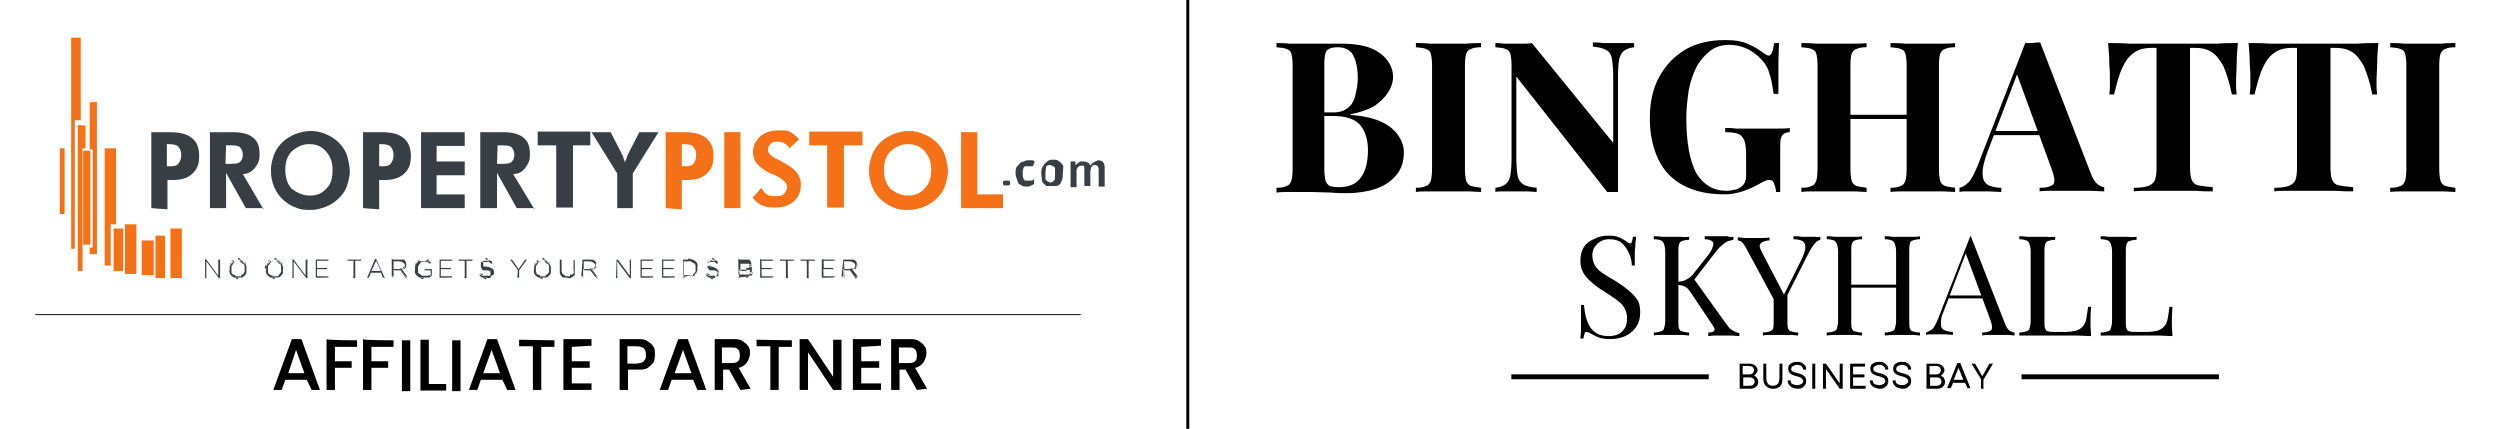 <?xml version="1.0" encoding="utf-8"?>
<!-- Generator: Adobe Illustrator 29.1.0, SVG Export Plug-In . SVG Version: 9.03 Build 55587)  -->
<svg version="1.0" id="Layer_1" xmlns="http://www.w3.org/2000/svg" xmlns:xlink="http://www.w3.org/1999/xlink" x="0px" y="0px"
	 viewBox="0 0 418 71.7" style="enable-background:new 0 0 418 71.7;" xml:space="preserve">
<style type="text/css">
	.st0{fill-rule:evenodd;clip-rule:evenodd;fill:#373F44;}
	.st1{fill-rule:evenodd;clip-rule:evenodd;fill:#F47118;}
	.st2{fill:#373F44;}
	.st3{fill:none;stroke:#231F20;stroke-width:0.178;stroke-miterlimit:10;}
	.st4{fill:none;stroke:#000000;stroke-width:0.5;stroke-miterlimit:10;}
	.st5{fill:none;stroke:#000000;stroke-width:0.819;stroke-miterlimit:3.998;}
</style>
<path class="st0" d="M25.3,34.8V22.1h3.1c1.6,0,2.9,0.3,3.7,1c0.8,0.6,1.2,1.6,1.2,3c0,1.3-0.3,2.2-1.2,3c-0.8,0.7-1.8,1-3.3,1H28
	V35L25.3,34.8L25.3,34.8L25.3,34.8z M27.9,27.8h0.3c0.8,0,1.2,0,1.6-0.4c0.3-0.4,0.5-0.8,0.5-1.5s-0.2-1-0.5-1.4
	c-0.3-0.3-0.9-0.4-1.6-0.4h-0.3V27.8"/>
<path class="st0" d="M44.2,34.8h-3.1l-3.3-5.9v5.9h-2.7V22.1h3.8c1.5,0,2.7,0.3,3.4,0.9c0.8,0.6,1.1,1.5,1.1,2.8
	c0,1.2-0.3,1.6-0.8,2.3c-0.5,0.6-1.2,1-2,1l3.4,5.8L44.2,34.8L44.2,34.8z M37.7,27.4H38c1,0,1.8,0,2.1-0.3s0.5-0.6,0.5-1.2
	s-0.2-1-0.5-1.3s-1-0.3-2-0.3h-0.3L37.7,27.4L37.7,27.4L37.7,27.4z"/>
<path class="st0" d="M58.5,28.5c0,0.9-0.2,1.7-0.5,2.6s-0.8,1.5-1.4,2.1c-0.6,0.6-1.4,1.1-2.2,1.4s-1.6,0.5-2.4,0.5
	c-0.8,0-1.5,0-2.3-0.3s-1.4-0.6-2-1.1c-0.8-0.6-1.4-1.4-1.8-2.3c-0.4-0.9-0.6-1.8-0.6-2.9c0-1,0.2-1.7,0.5-2.6
	c0.3-0.8,0.8-1.5,1.4-2.1c0.6-0.6,1.3-1,2.2-1.4c0.8-0.3,1.7-0.5,2.6-0.5c0.9,0,1.7,0.2,2.4,0.5c0.8,0.3,1.6,0.8,2.2,1.4
	s1.1,1.3,1.4,2.1C58.2,26.6,58.4,27.5,58.5,28.5L58.5,28.5L58.5,28.5z M51.8,32.7c1.1,0,2-0.3,2.8-1.2c0.8-0.8,1-1.8,1-3.1
	c0-1.2-0.3-2.2-1.1-3.1s-1.7-1.2-2.8-1.2s-2,0.4-2.9,1.2c-0.8,0.8-1.1,1.8-1.1,3.1c0,1.1,0.3,2.3,1,3.1
	C49.6,32.2,50.6,32.7,51.8,32.7"/>
<path class="st0" d="M60.7,34.8V22.1h3.1c1.6,0,2.9,0.3,3.7,1s1.2,1.6,1.2,3c0,1.3-0.3,2.2-1.2,3c-0.8,0.7-1.8,1-3.3,1h-0.8V35
	L60.7,34.8L60.7,34.8L60.7,34.8z M63.4,27.8h0.3c0.8,0,1.2,0,1.6-0.4c0.3-0.4,0.5-0.8,0.5-1.5s-0.2-1-0.5-1.4
	c-0.3-0.3-0.9-0.4-1.6-0.4h-0.3L63.4,27.8"/>
<path class="st0" d="M70.4,34.8V22.1h7.3v2.3H73V27h4.7v2.3H73v3.2h4.7v2.3H70.4z"/>
<path class="st0" d="M89.5,34.8h-3.1l-3.3-5.9v5.9h-2.8V22.1h3.8c1.5,0,2.7,0.3,3.4,0.9c0.8,0.6,1.1,1.5,1.1,2.8
	c0,1.2-0.3,1.6-0.8,2.3c-0.5,0.7-1.2,1-2,1l3.5,5.8L89.5,34.8L89.5,34.8z M83.1,27.4h0.3c1,0,1.8,0,2.1-0.3c0.3-0.3,0.5-0.6,0.5-1.2
	s-0.2-1-0.5-1.3s-1-0.3-2-0.3h-0.3L83.1,27.4"/>
<path class="st0" d="M95.8,24.3v10.4H93V24.3h-3.1V22h8.8v2.3H95.8z"/>
<path class="st0" d="M103.2,34.8V29l-4.3-6.9h3.2l1.8,3.5c0,0.2,0.2,0.3,0.3,0.6c0,0.3,0.2,0.5,0.3,1c0-0.3,0.2-0.5,0.3-0.8
	c0-0.3,0.2-0.5,0.3-0.8l1.8-3.5h3.2l-4.3,6.9v5.8L103.2,34.8"/>
<path class="st1" d="M111.3,34.8V22.1h3.1c1.6,0,2.9,0.3,3.7,1c0.8,0.7,1.2,1.6,1.2,3c0,1.3-0.3,2.2-1.2,3c-0.8,0.7-1.8,1-3.3,1H114
	V35L111.3,34.8L111.3,34.8L111.3,34.8z M114,27.8h0.3c0.8,0,1.2,0,1.6-0.4c0.3-0.4,0.5-0.8,0.5-1.5s-0.2-1-0.5-1.4
	c-0.3-0.3-0.9-0.4-1.6-0.4H114V27.8"/>
<path class="st1" d="M121.1,22.1h2.7v12.7h-2.7V22.1"/>
<path class="st1" d="M125.8,33.1l1.5-1.7c0.2,0.4,0.5,0.8,0.9,1.1s0.9,0.3,1.4,0.3s1.1,0,1.5-0.4c0.3-0.4,0.5-0.7,0.5-1.2
	s-0.6-1.2-1.8-1.8c-0.3-0.2-0.7-0.3-1-0.4c-1-0.5-1.8-1.1-2.3-1.7c-0.4-0.5-0.6-1.2-0.6-1.9c0-1,0.4-1.8,1.2-2.6
	c0.8-0.7,1.8-1,3.2-1c1.3,0,1.4,0,1.9,0.3s1,0.7,1.4,1.2l-1.6,1.5c-0.2-0.3-0.4-0.6-0.8-0.8c-0.3-0.2-0.7-0.3-1.1-0.3s-1,0-1.2,0.3
	c-0.3,0.3-0.5,0.6-0.5,1c0,0.7,0.6,1.2,1.9,1.8c0.3,0,0.4,0.2,0.5,0.3c1,0.5,1.8,1,2.3,1.6s0.8,1.3,0.8,2.1c0,1.2-0.3,2.1-1.2,2.9
	c-0.8,0.7-1.8,1-3.2,1c-1.3,0-1.7-0.2-2.4-0.5c-0.5-0.3-1.1-0.8-1.4-1.4"/>
<path class="st1" d="M141.1,24.3v10.4h-2.8V24.3h-3V22h8.9v2.3H141.1"/>
<path class="st1" d="M158.5,28.5c0,0.9-0.2,1.7-0.5,2.6s-0.8,1.5-1.4,2.1c-0.6,0.6-1.4,1.1-2.2,1.4c-0.8,0.3-1.6,0.5-2.4,0.5
	c-0.9,0-1.5,0-2.3-0.3s-1.4-0.6-2-1.1c-0.8-0.6-1.4-1.4-1.8-2.3c-0.4-0.9-0.6-1.8-0.6-2.9c0-1,0.2-1.7,0.5-2.6
	c0.3-0.8,0.8-1.5,1.4-2.1c0.6-0.6,1.4-1,2.2-1.4c0.8-0.3,1.7-0.5,2.6-0.5c0.9,0,1.7,0.2,2.4,0.5c0.8,0.3,1.6,0.8,2.2,1.4
	c0.6,0.6,1.1,1.3,1.4,2.1C158.2,26.6,158.4,27.5,158.5,28.5L158.5,28.5L158.5,28.5z M151.8,32.7c1.1,0,2-0.3,2.8-1.2
	c0.8-0.8,1.1-1.8,1.1-3.1c0-1.2-0.3-2.2-1.1-3.1s-1.7-1.2-2.8-1.2s-2,0.4-2.9,1.2c-0.8,0.8-1.1,1.8-1.1,3.1c0,1.1,0.3,2.3,1,3.1
	C149.7,32.2,150.6,32.7,151.8,32.7z"/>
<path class="st1" d="M160.7,34.8V22.1h2.7v10.4h4.3v2.3H160.7z"/>
<path class="st1" d="M28.5,38.2h1.9v8.3h-1.9V38.2z"/>
<path class="st1" d="M26,39.4h1.6v7.1H26V39.4z"/>
<path class="st1" d="M23.7,40.2h2V46h-2V40.2z"/>
<path class="st1" d="M20.9,37.5h1.9v8.3h-1.9V37.5z"/>
<path class="st1" d="M19,38.2h1.6v7.1H19V38.2z"/>
<path class="st1" d="M18.4,37.5h1V24.8h-1.9v19.6h1v-6.9H18.4L18.4,37.5z"/>
<path class="st1" d="M13.9,25.2h1.2v15.7h-1.2V25.2z"/>
<path class="st1" d="M15,17.1V25h0.5v16.4H15v1.1h1.2V17C16.2,17.1,15,17.1,15,17.1z"/>
<path class="st1" d="M13,20.9v24.4h0.8V24.8h0.5V21L13,20.9L13,20.9L13,20.9z"/>
<path class="st1" d="M13.5,20.1V6.3h-1.6v35.3h0.6V20.1H13.5z"/>
<path class="st1" d="M10,24.8h0.8v11H10V24.8z"/>
<path class="st2" d="M34.3,43.4h0.2l2,2.7v-2.7h0.3v3.1h-0.2l-2.1-2.8v2.8h-0.2V43.4z"/>
<path class="st2" d="M39.8,46.2c0.2,0,0.3,0,0.5,0s0.3-0.2,0.3-0.3c0,0,0.2-0.3,0.3-0.4c0-0.2,0-0.3,0-0.5l0,0c0-0.2,0-0.3,0-0.5
	s0-0.3-0.3-0.4c-0.3-0.1-0.3-0.3-0.3-0.3c-0.2,0-0.3,0-0.5,0s-0.3,0-0.5,0S39,44,39,44.1c0,0-0.2,0.3-0.3,0.4c0,0.2,0,0.3,0,0.5l0,0
	c0,0.2,0,0.3,0,0.5s0,0.3,0.3,0.4s0.3,0.2,0.4,0.3C39.4,46.2,39.6,46.2,39.8,46.2z M39.8,46.4c-0.3,0-0.4,0-0.6,0
	c-0.2,0-0.3-0.2-0.5-0.3c0,0-0.3-0.3-0.3-0.5c-0.1-0.2,0-0.3,0-0.5l0,0c0-0.2,0-0.3,0-0.5s0.2-0.3,0.3-0.5c0,0,0.3-0.3,0.5-0.3
	s0.3,0,0.6,0s0.4,0,0.6,0c0.2,0,0.3,0.2,0.5,0.3s0.3,0.3,0.3,0.5s0,0.3,0,0.5l0,0c0,0.2,0,0.3,0,0.5s-0.2,0.3-0.3,0.5
	c0,0-0.3,0.3-0.5,0.3S40,46.4,39.8,46.4z"/>
<path class="st2" d="M45.9,46.2c0.2,0,0.3,0,0.5,0s0.3-0.2,0.3-0.3c0,0,0.2-0.3,0.3-0.4c0-0.2,0-0.3,0-0.5l0,0c0-0.2,0-0.3,0-0.5
	s0-0.3-0.3-0.4l-0.3-0.3c-0.2,0-0.3,0-0.5,0s-0.3,0-0.5,0c0,0-0.3,0.2-0.3,0.3c0,0-0.2,0.3-0.3,0.4c0,0.2,0,0.3,0,0.5l0,0
	c0,0.2,0,0.3,0,0.5s0,0.3,0.3,0.4c0,0,0.3,0.2,0.4,0.3C45.5,46.2,45.7,46.2,45.9,46.2z M45.9,46.4c-0.3,0-0.4,0-0.6,0
	s-0.3-0.2-0.5-0.3c0,0-0.3-0.3-0.3-0.5c-0.1-0.2,0-0.3,0-0.5l0,0c0-0.2,0-0.3,0-0.5s0.2-0.3,0.3-0.5c0,0,0.3-0.3,0.5-0.3
	c0.2-0.1,0.3,0,0.6,0s0.4,0,0.6,0c0.2,0,0.3,0.2,0.5,0.3c0,0,0.3,0.3,0.3,0.5c0.1,0.2,0,0.3,0,0.5l0,0c0,0.2,0,0.3,0,0.5
	s-0.2,0.3-0.3,0.5c0,0-0.3,0.3-0.5,0.3c-0.3,0-0.5,0-0.8,0H45.9L45.9,46.4z"/>
<path class="st2" d="M48.9,43.4h0.2l2,2.7v-2.7h0.3v3.1h-0.2l-2.1-2.8v2.8h-0.2V43.4z"/>
<path class="st2" d="M52.8,43.4h2.1v0.2H53v1.2h1.7V45H53v1.2h1.9v0.2h-2.1L52.8,43.4L52.8,43.4L52.8,43.4z"/>
<path class="st2" d="M59.1,43.6h-1v-0.2h2.3v0.2h-1v2.9h-0.3V43.6L59.1,43.6z"/>
<path class="st2" d="M63.7,45.3l-0.8-1.7l-0.8,1.7H63.7z M62.7,43.3h0.2l1.4,3.1H64l-0.3-0.8H62l-0.3,0.8h-0.3L62.7,43.3L62.7,43.3
	L62.7,43.3z"/>
<path class="st2" d="M66.9,44.9h0.3c0,0,0.2,0,0.3,0l0.2-0.2v-0.3l0,0c0-0.2,0-0.3-0.3-0.5c0,0-0.3-0.2-0.6-0.2h-1v1.4h1L66.9,44.9
	L66.9,44.9z M65.7,43.4h1.7c0,0,0.3,0,0.3,0.2c0,0,0,0,0.2,0.3v0.3l0,0v0.3c0,0,0,0.2-0.2,0.3c0,0-0.2,0-0.3,0.2h-0.3l1,1.2h-0.3
	l-1-1.2h-1v1.2h-0.3v-3l0,0L65.7,43.4L65.7,43.4z"/>
<path class="st2" d="M70.8,46.4c-0.3,0-0.4,0-0.6,0s-0.3-0.2-0.5-0.3c0,0-0.3-0.3-0.3-0.5c-0.1-0.2,0-0.3,0-0.6l0,0
	c0-0.2,0-0.3,0-0.5s0.2-0.3,0.3-0.5c0,0,0.3-0.3,0.5-0.3s0.3,0,0.6,0h0.6c0,0,0.2,0,0.3,0s0.2,0,0.3,0.2v0.2c-0.3,0-0.3-0.2-0.5-0.3
	s-0.3,0-0.5,0s-0.3,0-0.5,0c0,0-0.3,0.2-0.3,0.3c0,0-0.2,0.3-0.3,0.4V45l0,0v0.4c0,0.2,0,0.3,0.3,0.4c0,0,0.3,0.2,0.3,0.3
	c0.2,0,0.3,0,0.5,0h0.5c0,0,0.2,0,0.3,0c0.1,0,0,0,0.2,0v-0.9h-1V45h1.2v1.1c0,0-0.3,0.3-0.5,0.3L70.8,46.4L70.8,46.4z"/>
<path class="st2" d="M73.5,43.4h2.1v0.2h-1.9v1.2h1.7V45h-1.7v1.2h1.9v0.2h-2.1V43.4L73.5,43.4L73.5,43.4z"/>
<path class="st2" d="M77.7,43.6h-1v-0.2H79v0.2h-1v2.9h-0.3V43.6L77.7,43.6L77.7,43.6z"/>
<path class="st2" d="M81.3,46.4c-0.3,0-0.4,0-0.6,0s-0.3-0.2-0.5-0.3v-0.2c0,0,0.3,0,0.3,0.2c0,0,0.2,0,0.3,0h0.9c0,0,0.2,0,0.3,0
	s0,0,0-0.2v-0.3l0,0v-0.2c0,0,0,0,0-0.2c0,0,0,0-0.3,0s-0.3,0-0.4,0s-0.3,0-0.4,0s-0.3,0-0.3-0.2c0,0,0,0-0.2-0.3v-0.3l0,0v-0.3
	c0,0,0-0.2,0.2-0.3c0,0,0.2,0,0.3-0.2h1c0.2,0,0.3,0,0.4,0.3v0.2c-0.3,0-0.4-0.2-0.5-0.3s-0.3,0-0.4,0h-0.3c0,0-0.2,0-0.3,0
	c-0.1,0,0,0,0,0.2v0.2l0,0v0.2c0,0,0,0,0,0.2c0,0,0,0,0.3,0s0.3,0,0.4,0c0.3,0,0.6,0.2,0.8,0.3c0.2,0.2,0.3,0.3,0.3,0.5l0,0v0.3
	c0,0,0,0.2-0.2,0.3c0,0-0.2,0-0.3,0.2c0,0.3-0.3,0.3-0.3,0.3c-0.1,0,0,0,0,0h-0.2L81.3,46.4z"/>
<path class="st2" d="M86.6,45.2l-1.3-1.8h0.3l1.1,1.6l1.1-1.6h0.3l-1.3,1.8v1.2h-0.3L86.6,45.2L86.6,45.2L86.6,45.2z"/>
<path class="st2" d="M90.7,46.2c0.2,0,0.3,0,0.5,0s0.3-0.2,0.3-0.3c0,0,0.2-0.3,0.3-0.4c0-0.2,0-0.3,0-0.5l0,0c0-0.2,0-0.3,0-0.5
	s0-0.3-0.3-0.4c-0.3-0.1-0.3-0.3-0.3-0.3c-0.2,0-0.3,0-0.5,0s-0.3,0-0.5,0s-0.3,0.2-0.3,0.3c0,0-0.2,0.3-0.3,0.4c0,0.2,0,0.3,0,0.5
	l0,0c0,0.2,0,0.3,0,0.5s0,0.3,0.3,0.4c0.3,0.1,0.3,0.2,0.4,0.3C90.3,46.2,90.5,46.2,90.7,46.2L90.7,46.2z M90.7,46.4
	c-0.3,0-0.4,0-0.6,0s-0.3-0.2-0.5-0.3c0,0-0.3-0.3-0.3-0.5c-0.1-0.2,0-0.3,0-0.5l0,0c0-0.2,0-0.3,0-0.5s0.2-0.3,0.3-0.5
	c0,0,0.3-0.3,0.5-0.3c0.2-0.1,0.3,0,0.6,0s0.4,0,0.6,0s0.3,0.2,0.5,0.3c0,0,0.3,0.3,0.3,0.5s0,0.3,0,0.5l0,0c0,0.2,0,0.3,0,0.5
	s-0.2,0.3-0.3,0.5c0,0-0.3,0.3-0.5,0.3C91.2,46.4,90.9,46.4,90.7,46.4z"/>
<path class="st2" d="M94.7,46.4h-0.5c0,0-0.3,0-0.3-0.3c0,0-0.2-0.3-0.3-0.4v-2.3h0.3v1.7c0,0.3,0,0.6,0.3,0.8
	c0.2,0.2,0.4,0.3,0.8,0.3h0.4c0,0,0.3,0,0.3-0.2c0,0,0-0.2,0.2-0.3c0.2-0.2,0-0.3,0-0.5v-1.7h0.2v2.3c0,0.2,0,0.3-0.3,0.4
	c-0.3,0.1-0.3,0.2-0.3,0.3h-0.6C94.9,46.4,94.7,46.4,94.7,46.4z"/>
<path class="st2" d="M98.7,44.9H99c0,0,0.2,0,0.3,0l0.2-0.2v-0.3l0,0c0-0.2,0-0.3-0.3-0.5c0,0-0.3-0.2-0.6-0.2h-1v1.4h1L98.7,44.9
	L98.7,44.9z M97.4,43.4h1.7l0.3,0.2c0,0,0,0,0.2,0.3v0.3l0,0v0.3c0,0,0,0.2-0.2,0.3s-0.2,0-0.3,0.2h-0.3l1,1.2h-0.3l-1-1.2h-1v1.2
	h-0.3L97.4,43.4L97.4,43.4L97.4,43.4L97.4,43.4z"/>
<path class="st2" d="M103.1,43.4h0.2l2,2.7v-2.7h0.2v3.1h-0.2l-2.1-2.8v2.8H103L103.1,43.4L103.1,43.4L103.1,43.4z"/>
<path class="st2" d="M107.1,43.4h2.1v0.2h-1.9v1.2h1.7V45h-1.7v1.2h1.9v0.2h-2.1V43.4L107.1,43.4L107.1,43.4z"/>
<path class="st2" d="M110.7,43.4h2.1v0.2h-1.9v1.2h1.7V45h-1.7v1.2h1.9v0.2h-2.1V43.4L110.7,43.4L110.7,43.4z"/>
<path class="st2" d="M115.1,46.1c0.2,0,0.3,0,0.5,0s0.3-0.2,0.4-0.3c0,0,0.2-0.3,0.3-0.4c0-0.2,0-0.3,0-0.5l0,0c0-0.2,0-0.3,0-0.5
	s0-0.3-0.3-0.4c-0.3-0.1-0.3-0.2-0.4-0.3c-0.2-0.1-0.3,0-0.5,0h-0.8v2.6L115.1,46.1L115.1,46.1z M114.2,43.4h1c0.3,0,0.4,0,0.6,0
	s0.3,0.2,0.5,0.3c0.2,0.2,0.3,0.3,0.3,0.5c0.1,0.2,0,0.3,0,0.5l0,0c0,0.2,0,0.4,0,0.5c0,0.2-0.2,0.3-0.3,0.5c0,0-0.3,0.3-0.5,0.3
	c-0.2,0.1-0.4,0-0.6,0h-1v-3V43.4z"/>
<path class="st2" d="M119.2,46.4c-0.3,0-0.4,0-0.6,0s-0.3-0.2-0.5-0.3v-0.2c0.2,0,0.3,0,0.3,0.2c0,0,0.2,0,0.3,0h0.9
	c0.1,0,0.2,0,0.3,0c0,0,0.1,0,0.1-0.2v-0.3l0,0v-0.2c0,0,0,0-0.1-0.2c0,0-0.1,0-0.3,0c-0.2,0-0.3,0-0.4,0c-0.2,0-0.3,0-0.4,0
	s-0.3,0-0.3-0.2c0,0,0,0-0.2-0.3s0-0.2,0-0.3l0,0v-0.3c0-0.2,0-0.2,0.2-0.3s0.2,0,0.3-0.2s0.3,0,0.3,0h0.5c0.2,0,0.3,0,0.4,0.3v0.2
	c-0.3,0-0.4-0.2-0.5-0.3s-0.3,0-0.4,0h-0.5c0,0-0.2,0-0.3,0c0,0,0,0,0,0.2v0.2l0,0v0.2c0,0,0,0,0,0.2c0,0,0,0,0.3,0s0.3,0,0.4,0
	c0.3,0,0.6,0.2,0.8,0.3c0.2,0.2,0.3,0.3,0.3,0.5l0,0v0.3c0,0-0.1,0.2-0.2,0.3s-0.2,0-0.3,0.2c0,0.3-0.2,0.3-0.3,0.3h-0.1L119.2,46.4
	z"/>
<path class="st2" d="M124.7,46.1c0.3,0,0.4,0,0.6-0.2s0.3-0.3,0.3-0.4l0,0c0-0.2,0-0.3-0.3-0.4c-0.1,0-0.3,0-0.7,0h-1v1.2h1
	L124.7,46.1z M124.7,44.8h0.3c0.1,0,0.2,0,0.3,0s0.1,0,0.2-0.2v-0.2l0,0c0-0.2,0-0.3-0.2-0.3c-0.1,0-0.3,0-0.5,0h-1v1.2h1V45
	L124.7,44.8z M123.4,43.4h1.7c0.1,0,0.3,0,0.3,0.2c0.1,0,0.2,0.3,0.2,0.5l0,0v0.3c0,0,0,0-0.1,0.2c0,0-0.1,0-0.2,0s-0.1,0-0.2,0
	c0,0,0.2,0,0.3,0c0,0,0.1,0,0.2,0s0.1,0,0.1,0.2v0.3l0,0v0.3c0,0-0.1,0.2-0.2,0.3c-0.1,0-0.2,0-0.3,0.2h-1.7v-3l0,0v0.2v0.2
	L123.4,43.4L123.4,43.4z"/>
<path class="st2" d="M127.1,43.4h2.1v0.2h-1.9v1.2h1.7V45h-1.7v1.2h1.9v0.2h-2.1V43.4L127.1,43.4L127.1,43.4z"/>
<path class="st2" d="M131.4,43.6h-1v-0.2h2.3v0.2h-1v2.9h-0.3V43.6L131.4,43.6L131.4,43.6z"/>
<path class="st2" d="M134.9,43.6h-1v-0.2h2.3v0.2h-1v2.9h-0.3V43.6L134.9,43.6L134.9,43.6z"/>
<path class="st2" d="M137.4,43.4h2.1v0.2h-1.9v1.2h1.7V45h-1.7v1.2h1.9v0.2h-2.1V43.4L137.4,43.4L137.4,43.4z"/>
<path class="st2" d="M142.2,44.9h0.3c0.1,0,0.2,0,0.3,0c0,0,0.1,0,0.2-0.2v-0.3l0,0c0-0.2,0-0.3-0.3-0.5c-0.1,0-0.3-0.2-0.6-0.2h-1
	v1.4h1L142.2,44.9z M141,43.4h1.7l0.3,0.2c0,0,0.1,0,0.2,0.3v0.3l0,0v0.3c0,0-0.1,0.2-0.2,0.3c-0.1,0.1-0.2,0-0.3,0.2h-0.3l1,1.2
	H143l-1-1.2h-1v1.2h-0.3L141,43.4L141,43.4L141,43.4L141,43.4z"/>
<path class="st2" d="M34.3,43.4L34.3,43.4z M34.6,43.4L34.6,43.4z M36.6,45.9L36.6,45.9v0.3V45.9L36.6,45.9z M36.6,43.4L36.6,43.4z
	 M36.8,43.4L36.8,43.4z M36.8,46.4L36.8,46.4z M36.6,46.4L36.6,46.4z M34.6,43.7L34.6,43.7v-0.3V43.7L34.6,43.7z M34.6,46.4
	L34.6,46.4z M34.3,46.4L34.3,46.4z M40.2,46.1L40.2,46.1z M40.7,45.8L40.7,45.8z M40.9,45.4L40.9,45.4z M40.9,44.4L40.9,44.4z
	 M40.7,43.9L40.7,43.9z M40.2,43.7L40.2,43.7z M39.3,43.7L39.3,43.7z M38.8,43.9L38.8,43.9z M38.6,44.4L38.6,44.4z M38.6,45.4
	L38.6,45.4z M38.8,45.8L38.8,45.8z M39.3,46.1L39.3,46.1z M39.2,46.3L39.2,46.3z M38.7,45.9L38.7,45.9z M38.4,45.5L38.4,45.5z
	 M38.4,44.3L38.4,44.3z M38.7,43.7L38.7,43.7z M39.2,43.5L39.2,43.5z M40.4,43.5L40.4,43.5z M40.8,43.7L40.8,43.7z M41.3,44.9
	L41.3,44.9z M41.3,44.9L41.3,44.9z M41.1,45.5L41.1,45.5z M40.8,45.9L40.8,45.9z M40.4,46.3L40.4,46.3z M46.4,46.1L46.4,46.1z
	 M46.8,45.8L46.8,45.8z M47.1,45.4L47.1,45.4z M47.1,44.4L47.1,44.4z M46.8,43.9L46.8,43.9z M46.4,43.7L46.4,43.7z M45.5,43.7
	L45.5,43.7z M45,43.9L45,43.9z M44.8,44.4L44.8,44.4z M44.8,45.4L44.8,45.4z M45,45.8L45,45.8z M45.5,46.1L45.5,46.1z M45.3,46.3
	L45.3,46.3z M44.8,45.9L44.8,45.9z M44.5,45.5L44.5,45.5z M44.5,44.3L44.5,44.3z M44.8,43.7L44.8,43.7z M45.3,43.5L45.3,43.5z
	 M46.5,43.5L46.5,43.5z M46.9,43.7L46.9,43.7z M47.4,44.9L47.4,44.9z M47.4,44.9L47.4,44.9z M47.3,45.5L47.3,45.5z M46.9,45.9
	L46.9,45.9z M46.5,46.3L46.5,46.3z M48.9,43.4L48.9,43.4z M49,43.4L49,43.4z M51.1,45.9L51.1,45.9v0.3V45.9L51.1,45.9z M51.1,43.4
	L51.1,43.4z M51.4,43.4L51.4,43.4z M51.4,46.4L51.4,46.4z M51.1,46.4L51.1,46.4z M49,43.7L49,43.7v-0.3V43.7L49,43.7z M49,46.4
	L49,46.4z M48.9,46.4L48.9,46.4z M52.8,43.4L52.8,43.4z M55,43.4L55,43.4z M55,43.6L55,43.6z M53,43.6L53,43.6z M53,44.8L53,44.8z
	 M54.8,44.8L54.8,44.8z M54.8,45L54.8,45z M53,45L53,45z M53,46.1L53,46.1z M55.1,46.1L55.1,46.1z M55.1,46.4L55.1,46.4z M52.8,46.4
	L52.8,46.4z M59.1,43.6L59.1,43.6z M58,43.6L58,43.6z M58,43.4L58,43.4z M60.4,43.4L60.4,43.4z M60.4,43.6L60.4,43.6z M59.3,43.6
	L59.3,43.6z M59.3,46.4L59.3,46.4z M59.1,46.4L59.1,46.4z M63.7,45.3L63.7,45.3L63.7,45.3z M62.9,43.6L62.9,43.6v-0.2V43.6
	L62.9,43.6z M62,45.3L62,45.3L62,45.3z M62.7,43.3L62.7,43.3z M63.1,43.3L63.1,43.3L63.1,43.3z M64.5,46.4L64.5,46.4L64.5,46.4z
	 M64.2,46.4L64.2,46.4L64.2,46.4z M63.9,45.5L63.9,45.5L63.9,45.5z M62,45.5L62,45.5z M61.7,46.4L61.7,46.4z M61.4,46.4L61.4,46.4
	L61.4,46.4z M67.3,44.9L67.3,44.9z M67.5,44.8L67.5,44.8z M67.7,44.5L67.7,44.5z M67.5,43.7L67.5,43.7z M65.9,43.6L65.9,43.6z
	 M65.9,44.9L65.9,44.9z M65.7,43.4L65.7,43.4z M67.4,43.5L67.4,43.5z M67.8,43.7L67.8,43.7z M68.1,43.9L68.1,43.9z M68.1,44.6
	L68.1,44.6z M67.8,44.9L67.8,44.9z M67.4,45L67.4,45z M67.1,45L67.1,45L67.1,45z M68.2,46.4h0.2H68.2z M67.8,46.4L67.8,46.4z
	 M66.9,45.1L66.9,45.1z M65.9,45.1L65.9,45.1z M65.9,46.4L65.9,46.4z M65.7,46.4L65.7,46.4z M70.2,46.3L70.2,46.3z M69.4,45.5
	L69.4,45.5z M69.4,44.3L69.4,44.3z M69.7,43.7L69.7,43.7z M70.2,43.5L70.2,43.5z M71.1,43.3L71.1,43.3z M71.4,43.4L71.4,43.4z
	 M71.6,43.6L71.6,43.6z M71.9,43.7L71.9,43.7L71.9,43.7z M71.7,43.9L71.7,43.9L71.7,43.9L71.7,43.9z M71.3,43.7L71.3,43.7z
	 M70.2,43.7L70.2,43.7z M69.9,43.9L69.9,43.9z M69.6,44.4L69.6,44.4z M69.6,45.4L69.6,45.4z M69.9,45.8L69.9,45.8z M70.2,46.1
	L70.2,46.1z M71.1,46.2L71.1,46.2z M71.3,46.1L71.3,46.1z M71.5,46L71.5,46z M71.7,45.9L71.7,45.9z M71.7,45L71.7,45z M70.7,45
	L70.7,45z M70.7,44.9L70.7,44.9z M72,44.9L72,44.9z M72,45.9L72,45.9z M71.4,46.3L71.4,46.3z M73.5,43.4L73.5,43.4z M75.5,43.4
	L75.5,43.4z M75.5,43.6L75.5,43.6z M73.7,43.6L73.7,43.6z M73.7,44.8L73.7,44.8z M75.4,44.8L75.4,44.8z M75.4,45L75.4,45z M73.7,45
	L73.7,45z M73.7,46.1L73.7,46.1z M75.6,46.1L75.6,46.1z M75.6,46.4L75.6,46.4z M73.5,46.4L73.5,46.4z M77.7,43.6L77.7,43.6z
	 M76.7,43.6L76.7,43.6z M76.7,43.4L76.7,43.4z M79,43.4L79,43.4z M79,43.6L79,43.6z M77.9,43.6L77.9,43.6z M77.9,46.4L77.9,46.4z
	 M77.7,46.4L77.7,46.4z M80.7,46.3L80.7,46.3z M80.1,45.9L80.1,45.9L80.1,45.9z M80.3,45.7L80.3,45.7L80.3,45.7L80.3,45.7z
	 M80.5,45.9L80.5,45.9z M80.8,46.1L80.8,46.1z M81,46.2L81,46.2z M81.6,46.1L81.6,46.1z M81.9,46L81.9,46z M82,45.8L82,45.8z
	 M82.1,45.4L82.1,45.4z M81.9,45.2L81.9,45.2z M81.6,45L81.6,45z M81.3,45L81.3,45z M80.8,44.9L80.8,44.9z M80.5,44.6L80.5,44.6z
	 M80.3,44.4L80.3,44.4z M80.3,43.8L80.3,43.8z M80.5,43.6L80.5,43.6z M80.9,43.4L80.9,43.4z M81.7,43.4L81.7,43.4z M82.2,43.7
	L82.2,43.7L82.2,43.7z M82.1,43.9L82.1,43.9L82.1,43.9L82.1,43.9z M81.6,43.6L81.6,43.6z M81,43.6L81,43.6z M80.7,43.7L80.7,43.7z
	 M80.5,44.4L80.5,44.4z M80.7,44.5L80.7,44.5z M81,44.6L81,44.6z M81.3,44.8L81.3,44.8z M82.1,45L82.1,45z M82.2,45.9L82.2,45.9z
	 M82,46.2L82,46.2z M81.7,46.4L81.7,46.4z M86.6,45.2L86.6,45.2z M85.3,43.4L85.3,43.4L85.3,43.4z M85.6,43.4L85.6,43.4L85.6,43.4z
	 M86.7,45L86.7,45L86.7,45L86.7,45L86.7,45z M87.8,43.4L87.8,43.4z M88.2,43.4L88.2,43.4L88.2,43.4z M86.8,45.1L86.8,45.1z
	 M86.8,46.4L86.8,46.4z M86.6,46.4L86.6,46.4z M91.2,46.1L91.2,46.1z M91.6,45.8L91.6,45.8z M91.9,45.4L91.9,45.4z M91.9,44.4
	L91.9,44.4z M91.6,43.9L91.6,43.9z M91.2,43.7L91.2,43.7z M90.1,43.7L90.1,43.7z M89.8,43.9L89.8,43.9z M89.5,44.4L89.5,44.4z
	 M89.5,45.4L89.5,45.4z M89.8,45.8L89.8,45.8z M90.2,46.1L90.2,46.1z M90.1,46.3L90.1,46.3z M89.6,45.9L89.6,45.9z M89.2,45.5
	L89.2,45.5z M89.2,44.3L89.2,44.3z M89.6,43.7L89.6,43.7z M90.1,43.5L90.1,43.5z M91.3,43.5L91.3,43.5z M91.8,43.7L91.8,43.7z
	 M92.2,44.9L92.2,44.9z M92.2,44.9L92.2,44.9z M92,45.5L92,45.5z M91.8,45.9L91.8,45.9z M91.3,46.3L91.3,46.3z M94.3,46.4L94.3,46.4
	z M93.9,46.1L93.9,46.1z M93.7,45.7L93.7,45.7z M93.6,43.4L93.6,43.4z M93.8,43.4L93.8,43.4z M94,45.9L94,45.9z M95.2,46.1
	L95.2,46.1z M95.5,45.9L95.5,45.9z M95.7,45.6L95.7,45.6z M95.8,43.4L95.8,43.4z M96,43.4L96,43.4z M96,45.7L96,45.7z M95.7,46.1
	L95.7,46.1z M95.3,46.4L95.3,46.4z M99.1,44.9L99.1,44.9z M99.4,44.8L99.4,44.8z M99.5,44.5L99.5,44.5z M99.4,43.7L99.4,43.7z
	 M97.7,43.6L97.7,43.6z M97.7,44.9L97.7,44.9z M97.4,43.4L97.4,43.4z M99.3,43.5L99.3,43.5z M99.6,43.7L99.6,43.7z M99.8,43.9
	L99.8,43.9z M99.8,44.6L99.8,44.6z M99.5,44.9L99.5,44.9z M99.4,45L99.4,45z M98.9,45L98.9,45L98.9,45z M100,46.4h0.2H100z
	 M99.7,46.4L99.7,46.4z M98.7,45.1L98.7,45.1z M97.7,45.1L97.7,45.1z M97.7,46.4L97.7,46.4z M97.4,46.4L97.4,46.4z M103.1,43.4
	L103.1,43.4z M103.4,43.4L103.4,43.4z M105.5,45.9L105.5,45.9v0.3V45.9L105.5,45.9z M105.5,43.4L105.5,43.4z M105.6,43.4L105.6,43.4
	z M105.6,46.4L105.6,46.4z M105.5,46.4L105.5,46.4z M103.4,43.7L103.4,43.7v-0.3V43.7L103.4,43.7z M103.4,46.4L103.4,46.4z
	 M103.1,46.4L103.1,46.4z M107.1,43.4L107.1,43.4z M109.3,43.4L109.3,43.4z M109.3,43.6L109.3,43.6z M107.4,43.6L107.4,43.6z
	 M107.4,44.8L107.4,44.8z M109.1,44.8L109.1,44.8z M109.1,45L109.1,45z M107.4,45L107.4,45z M107.4,46.1L107.4,46.1z M109.4,46.1
	L109.4,46.1z M109.4,46.4L109.4,46.4z M107.1,46.4L107.1,46.4z M110.7,43.4L110.7,43.4z M112.9,43.4L112.9,43.4z M112.9,43.6
	L112.9,43.6z M110.9,43.6L110.9,43.6z M110.9,44.8L110.9,44.8z M112.6,44.8L112.6,44.8z M112.6,45L112.6,45z M110.9,45L110.9,45z
	 M110.9,46.1L110.9,46.1z M112.9,46.1L112.9,46.1z M112.9,46.4L112.9,46.4z M110.7,46.4L110.7,46.4z M115.8,46.1L115.8,46.1z
	 M116.2,45.7L116.2,45.7z M116.4,45.4L116.4,45.4z M116.4,44.4L116.4,44.4z M114.4,43.6L114.4,43.6z M114.4,46.1L114.4,46.1z
	 M114.2,43.4L114.2,43.4z M115.8,43.5L115.8,43.5z M116.3,43.7L116.3,43.7z M116.6,44.3L116.6,44.3z M116.3,45.9L116.3,45.9z
	 M115.8,46.3L115.8,46.3z M114.2,46.4L114.2,46.4z M118.5,46.3L118.5,46.3z M117.9,45.9L117.9,45.9L117.9,45.9z M118.1,45.7
	L118.1,45.7L118.1,45.7L118.1,45.7z M118.4,45.9L118.4,45.9z M118.6,46.1L118.6,46.1z M118.9,46.2L118.9,46.2z M119.5,46.1
	L119.5,46.1z M119.7,46L119.7,46z M119.9,45.8L119.9,45.8z M119.9,45.4L119.9,45.4z M119.8,45.2L119.8,45.2z M119.5,45L119.5,45z
	 M119.1,45L119.1,45z M118.6,44.9L118.6,44.9z M118.4,44.6L118.4,44.6z M118.2,44.4L118.2,44.4z M118.2,43.8L118.2,43.8z
	 M118.4,43.6L118.4,43.6z M118.6,43.4L118.6,43.4z M119.6,43.4L119.6,43.4z M120.1,43.7L120.1,43.7L120.1,43.7z M119.9,43.9
	L119.9,43.9L119.9,43.9L119.9,43.9z M119.5,43.6L119.5,43.6z M118.7,43.6L118.7,43.6z M118.5,43.7L118.5,43.7z M118.4,44.4
	L118.4,44.4z M118.5,44.5L118.5,44.5z M118.8,44.6L118.8,44.6z M119.2,44.8L119.2,44.8z M119.9,45L119.9,45z M120.1,45.9L120.1,45.9
	z M119.9,46.2L119.9,46.2z M119.6,46.4L119.6,46.4z M125.3,46L125.3,46z M125.3,45L125.3,45z M123.6,45L123.6,45z M123.6,46.1
	L123.6,46.1z M124.9,44.7L124.9,44.7z M125.2,44.6L125.2,44.6z M125.3,44.4L125.3,44.4z M125.2,43.7L125.2,43.7z M123.6,43.6
	L123.6,43.6z M123.6,44.8L123.6,44.8z M123.4,43.4L123.4,43.4z M125.2,43.5L125.2,43.5z M125.6,44.4L125.6,44.4z M125.4,44.6
	L125.4,44.6z M125.3,44.7L125.3,44.7z M125.2,44.9H125H125.2z M125.3,44.9L125.3,44.9z M125.6,45L125.6,45z M125.8,45.3L125.8,45.3z
	 M125.8,45.9L125.8,45.9z M125.5,46.1L125.5,46.1z M125.2,46.4L125.2,46.4z M123.4,46.4L123.4,46.4z M127.1,43.4L127.1,43.4z
	 M129.3,43.4L129.3,43.4z M129.3,43.6L129.3,43.6z M127.3,43.6L127.3,43.6z M127.3,44.8L127.3,44.8z M129.1,44.8L129.1,44.8z
	 M129.1,45L129.1,45z M127.3,45L127.3,45z M127.3,46.1L127.3,46.1z M129.3,46.1L129.3,46.1z M129.3,46.4L129.3,46.4z M127.1,46.4
	L127.1,46.4z M131.4,43.6L131.4,43.6z M130.4,43.6L130.4,43.6z M130.4,43.4L130.4,43.4z M132.9,43.4L132.9,43.4z M132.9,43.6
	L132.9,43.6z M131.7,43.6L131.7,43.6z M131.7,46.4L131.7,46.4z M131.4,46.4L131.4,46.4z M134.9,43.6L134.9,43.6z M133.9,43.6
	L133.9,43.6z M133.9,43.4L133.9,43.4z M136.2,43.4L136.2,43.4z M136.2,43.6L136.2,43.6z M135.1,43.6L135.1,43.6z M135.1,46.4
	L135.1,46.4z M134.9,46.4L134.9,46.4z M137.4,43.4L137.4,43.4z M139.6,43.4L139.6,43.4z M139.6,43.6L139.6,43.6z M137.7,43.6
	L137.7,43.6z M137.7,44.8L137.7,44.8z M139.4,44.8L139.4,44.8z M139.4,45L139.4,45z M137.7,45L137.7,45z M137.7,46.1L137.7,46.1z
	 M139.7,46.1L139.7,46.1z M139.7,46.4L139.7,46.4z M137.4,46.4L137.4,46.4z M142.6,44.9L142.6,44.9z M142.9,44.8L142.9,44.8z
	 M143.1,44.5L143.1,44.5z M142.9,43.7L142.9,43.7z M141.1,43.6L141.1,43.6z M141.1,44.9L141.1,44.9z M141,43.4L141,43.4z
	 M142.8,43.5L142.8,43.5z M143.1,43.7L143.1,43.7z M143.3,43.9L143.3,43.9z M143.3,44.6L143.3,44.6z M143.1,44.9L143.1,44.9z
	 M142.9,45L142.9,45z M142.3,45L142.3,45L142.3,45z M143.5,46.4h0.2H143.5z M143.1,46.4L143.1,46.4z M142.2,45.1L142.2,45.1z
	 M141.1,45.1L141.1,45.1z M141.1,46.4L141.1,46.4z M141,46.4L141,46.4z M34.3,43.5h0.2H34.3L34.3,43.5z M34.6,43.4l2,2.7l0,0
	L34.6,43.4L34.6,43.4L34.6,43.4z M36.6,45.9v-2.7l0,0V45.9L36.6,45.9z M36.6,43.5h0.2H36.6L36.6,43.5z M36.7,43.4v3.1l0,0V43.4
	L36.7,43.4z M36.8,46.3h-0.2v0.1L36.8,46.3L36.8,46.3z M36.6,46.4l-2.1-2.8l0,0L36.6,46.4L36.6,46.4L36.6,46.4z M34.5,43.7v2.8l0,0
	V43.7L34.5,43.7z M34.6,46.3h-0.3v0.1L34.6,46.3L34.6,46.3L34.6,46.3L34.6,46.3z M34.4,46.4v-3.1h-0.1L34.4,46.4L34.4,46.4z
	 M39.8,46.3c0.2,0,0.3,0,0.5,0l0,0C40.1,46.3,40,46.3,39.8,46.3S39.8,46.3,39.8,46.3z M40.3,46.2c0.2,0,0.3-0.2,0.4-0.3l0,0h-0.3
	L40.3,46.2L40.3,46.2L40.3,46.2z M40.7,45.9c0,0,0.2-0.3,0.3-0.4l0,0C41,45.5,41,45.7,40.7,45.9L40.7,45.9L40.7,45.9z M41,45.5
	c0-0.2,0-0.3,0-0.5l0,0V45.5L41,45.5z M41.1,44.9L41.1,44.9L41.1,44.9z M41.1,44.9c0-0.2,0-0.3,0-0.5l0,0V44.9h0.3h-0.1H41.1z
	 M41,44.4c0-0.2-0.2-0.3-0.3-0.4l0,0C40.7,44.1,40.8,44.3,41,44.4L41,44.4z M40.7,43.9c0,0-0.3-0.3-0.4-0.3l0,0
	C40.2,43.6,40.4,43.9,40.7,43.9L40.7,43.9L40.7,43.9z M40.3,43.6c-0.2,0-0.3,0-0.5,0l0,0c0.2,0,0.3,0,0.5,0.3l0,0V43.6L40.3,43.6z
	 M39.8,43.5c-0.2,0-0.3,0-0.5,0l0,0C39.4,43.5,39.6,43.5,39.8,43.5L39.8,43.5z M39.2,43.6c-0.2,0-0.3,0.2-0.4,0.3l0,0h0.3v-0.2l0,0
	L39.2,43.6z M38.7,43.8c0,0-0.2,0.3-0.3,0.4l0,0C38.5,44.3,38.5,44,38.7,43.8L38.7,43.8L38.7,43.8z M38.5,44.4c0,0.2,0,0.3,0,0.5
	l0,0V44.4L38.5,44.4z M38.4,44.9L38.4,44.9L38.4,44.9z M38.4,44.9c0,0.2,0,0.3,0,0.5l0,0V44.9h-0.3h0.1H38.4z M38.5,45.4
	c0,0.2,0.2,0.3,0.3,0.4l0,0C38.7,45.6,38.6,45.5,38.5,45.4L38.5,45.4L38.5,45.4z M38.7,45.9c0,0,0.3,0.3,0.4,0.3l0,0
	C39.2,46.3,39,45.9,38.7,45.9L38.7,45.9L38.7,45.9z M39.2,46.2c0.2,0,0.3,0,0.5,0l0,0c-0.2,0-0.3,0-0.5-0.3l0,0V46.2L39.2,46.2z
	 M39.8,46.4c-0.2,0-0.4,0-0.5,0l0,0c0,0,0.3,0.3,0.5,0.3l0,0V46.4L39.8,46.4z M39.2,46.2c-0.2,0-0.3-0.2-0.4-0.3l0,0
	c0,0.3,0.3,0.3,0.5,0.5L39.2,46.2L39.2,46.2L39.2,46.2z M38.7,45.9c0,0-0.3-0.3-0.3-0.4l0,0C38.4,45.7,38.6,45.9,38.7,45.9
	L38.7,45.9L38.7,45.9z M38.5,45.5c0-0.2,0-0.3,0-0.5l0,0C38.5,45.1,38.5,45.4,38.5,45.5L38.5,45.5L38.5,45.5z M38.3,44.9L38.3,44.9
	L38.3,44.9z M38.3,44.9c0-0.2,0-0.3,0-0.5l0,0C38.3,44.4,38.3,44.7,38.3,44.9L38.3,44.9z M38.5,44.4c0-0.2,0.2-0.3,0.3-0.5l0,0
	c0,0-0.3,0.2-0.3,0.3l0,0V44.4z M38.7,43.8c0,0,0.3-0.3,0.4-0.3l0,0C38.9,43.5,38.7,43.5,38.7,43.8L38.7,43.8L38.7,43.8z M39.2,43.6
	c0.2,0,0.3,0,0.5,0l0,0C39.4,43.6,39.3,43.6,39.2,43.6L39.2,43.6L39.2,43.6z M39.8,43.4c0.2,0,0.4,0,0.5,0l0,0c0,0-0.3-0.3-0.5-0.3
	l0,0V43.4L39.8,43.4z M40.3,43.6c0.2,0,0.3,0.2,0.4,0.3l0,0c0-0.3-0.3-0.3-0.5-0.5L40.3,43.6L40.3,43.6L40.3,43.6z M40.8,43.8
	c0,0,0.3,0.3,0.3,0.4l0,0C41.2,44,41,43.8,40.8,43.8L40.8,43.8L40.8,43.8z M41.1,44.3c0,0.2,0,0.3,0,0.5l0,0
	C41.1,44.6,41.1,44.4,41.1,44.3L41.1,44.3L41.1,44.3z M41.2,44.9L41.2,44.9L41.2,44.9L41.2,44.9L41.2,44.9z M41.2,44.9
	c0,0.2,0,0.3,0,0.5l0,0C41.2,45.4,41.2,45,41.2,44.9L41.2,44.9z M41.1,45.5c0,0.2-0.2,0.3-0.3,0.4l0,0C40.7,45.9,41,45.7,41.1,45.5
	L41.1,45.5L41.1,45.5z M40.7,45.9c0,0-0.3,0.3-0.4,0.3l0,0C40.6,46.3,40.7,46.3,40.7,45.9L40.7,45.9L40.7,45.9z M40.3,46.2
	c-0.2,0-0.3,0-0.5,0l0,0C40,46.2,40.2,46.2,40.3,46.2L40.3,46.2C40.4,46.2,40.3,46.2,40.3,46.2z M45.9,46.3c0.2,0,0.3,0,0.5,0l0,0
	C46.2,46.3,46.1,46.3,45.9,46.3L45.9,46.3z M46.5,46.2c0.2,0,0.3-0.2,0.4-0.3l0,0h-0.3v0.2l0,0L46.5,46.2z M46.8,45.9
	c0,0,0.2-0.3,0.3-0.4l0,0C47.1,45.5,47.1,45.7,46.8,45.9L46.8,45.9L46.8,45.9z M47.2,45.5c0-0.2,0-0.3,0-0.5l0,0V45.5L47.2,45.5z
	 M47.3,44.9L47.3,44.9L47.3,44.9z M47.3,44.9c0-0.2,0-0.3,0-0.5l0,0V44.9h0.3h-0.1H47.3z M47.2,44.4c0-0.2-0.2-0.3-0.3-0.4l0,0
	C46.8,44.1,47,44.3,47.2,44.4L47.2,44.4z M46.8,43.9c0,0-0.3-0.3-0.4-0.3l0,0C46.4,43.6,46.6,43.9,46.8,43.9L46.8,43.9L46.8,43.9z
	 M46.5,43.6c-0.2,0-0.3,0-0.5,0l0,0c0.2,0,0.3,0,0.5,0.3l0,0V43.6L46.5,43.6z M45.9,43.5c-0.2,0-0.3,0-0.5,0l0,0
	C45.5,43.5,45.7,43.5,45.9,43.5L45.9,43.5z M45.4,43.6c-0.2,0-0.3,0.2-0.4,0.3l0,0c0,0,0.3,0,0.3-0.2l0,0L45.4,43.6L45.4,43.6z
	 M44.9,43.8c0,0-0.2,0.3-0.3,0.4l0,0C44.7,44.3,44.7,44,44.9,43.8L44.9,43.8L44.9,43.8z M44.7,44.4c0,0.2,0,0.3,0,0.5l0,0V44.4
	L44.7,44.4z M44.6,44.9L44.6,44.9L44.6,44.9z M44.6,44.9c0,0.2,0,0.3,0,0.5l0,0V44.9h-0.3h0.1H44.6z M44.7,45.4
	c0,0.2,0.2,0.3,0.3,0.4l0,0C44.9,45.6,44.8,45.5,44.7,45.4L44.7,45.4L44.7,45.4z M44.9,45.9c0,0,0.3,0.3,0.4,0.3l0,0
	C45.4,46.3,45.2,45.9,44.9,45.9L44.9,45.9L44.9,45.9z M45.4,46.2c0.2,0,0.3,0,0.5,0l0,0c-0.2,0-0.3,0-0.5-0.3l0,0V46.2L45.4,46.2z
	 M45.9,46.4c-0.3,0-0.4,0-0.5,0l0,0c0,0,0.3,0.3,0.5,0.3l0,0V46.4L45.9,46.4z M45.3,46.2c-0.2,0-0.3-0.2-0.4-0.3l0,0
	c0,0.3,0.3,0.3,0.5,0.5L45.3,46.2L45.3,46.2L45.3,46.2z M44.8,45.9c0,0-0.3-0.3-0.3-0.4l0,0C44.5,45.7,44.7,45.9,44.8,45.9
	L44.8,45.9L44.8,45.9z M44.6,45.5c0-0.2,0-0.3,0-0.5l0,0C44.6,45.1,44.6,45.4,44.6,45.5L44.6,45.5L44.6,45.5z M44.5,44.9L44.5,44.9
	L44.5,44.9z M44.5,44.9c0-0.2,0-0.3,0-0.5h-0.2c0,0,0,0.3,0,0.5H44.5z M44.6,44.4c0-0.2,0.2-0.3,0.3-0.5l0,0c0,0-0.3,0.2-0.3,0.3
	l0,0V44.4z M44.8,43.8c0,0,0.3-0.3,0.4-0.3l0,0C45,43.5,44.8,43.5,44.8,43.8L44.8,43.8L44.8,43.8z M45.4,43.6c0.2,0,0.3,0,0.5,0l0,0
	C45.6,43.6,45.5,43.6,45.4,43.6L45.4,43.6L45.4,43.6z M45.9,43.4c0.2,0,0.4,0,0.5,0l0,0c0,0-0.3-0.3-0.5-0.3l0,0V43.4L45.9,43.4z
	 M46.5,43.6c0.2,0,0.3,0.2,0.4,0.3l0,0c0-0.3-0.3-0.3-0.5-0.5L46.5,43.6L46.5,43.6L46.5,43.6z M46.9,43.8c0,0,0.3,0.3,0.3,0.4l0,0
	C47.3,44,47.1,43.8,46.9,43.8L46.9,43.8L46.9,43.8z M47.2,44.3c0,0.2,0,0.3,0,0.5l0,0C47.2,44.6,47.2,44.4,47.2,44.3L47.2,44.3
	L47.2,44.3z M47.4,44.9L47.4,44.9L47.4,44.9L47.4,44.9L47.4,44.9z M47.4,44.9c0,0.2,0,0.3,0,0.5l0,0C47.4,45.4,47.4,45,47.4,44.9
	L47.4,44.9z M47.2,45.5c0,0.2-0.2,0.3-0.3,0.4l0,0C46.8,45.9,47.1,45.7,47.2,45.5L47.2,45.5L47.2,45.5z M46.9,45.9
	c0,0-0.3,0.3-0.4,0.3l0,0C46.8,46.3,46.9,46.3,46.9,45.9L46.9,45.9L46.9,45.9z M46.5,46.2c-0.2,0-0.3,0-0.5,0l0,0
	C46.2,46.2,46.4,46.2,46.5,46.2L46.5,46.2C46.6,46.2,46.5,46.2,46.5,46.2z M48.9,43.5h0.2H48.9L48.9,43.5z M49,43.4l2,2.7l0,0
	L49,43.4L49,43.4L49,43.4z M51.1,45.9v-2.7l0,0V45.9L51.1,45.9z M51.1,43.5h0.3H51.1L51.1,43.5L51.1,43.5L51.1,43.5z M51.2,43.4v3.1
	l0,0V43.4L51.2,43.4z M51.4,46.3h-0.2v0.1L51.4,46.3L51.4,46.3z M51.2,46.4l-2.1-2.8l0,0L51.2,46.4L51.2,46.4L51.2,46.4z M49,43.7
	v2.8l0,0V43.7L49,43.7z M49,46.3h-0.2v0.1L49,46.3L49,46.3z M48.9,46.4v-3.1l0,0V46.4L48.9,46.4z M52.8,43.5h2.1H52.8L52.8,43.5z
	 M54.9,43.4v0.2l0,0V43.4L54.9,43.4z M55,43.6h-1.9H55L55,43.6z M52.9,43.6v1.2l0,0V43.6L52.9,43.6z M53,44.9h1.7H53L53,44.9z
	 M54.7,44.8V45l0,0V44.8L54.7,44.8z M54.8,44.9h-1.7H54.8L54.8,44.9z M52.9,45v1.2l0,0V45L52.9,45z M53,46.2h1.9H53L53,46.2z
	 M55,46.1v0.2l0,0V46.1L55,46.1z M55.1,46.3H53v0.1L55.1,46.3L55.1,46.3z M52.9,46.4v-3.1l0,0V46.4L52.9,46.4z M59.1,43.6h-1H59.1
	L59.1,43.6z M58.2,43.6v-0.2l0,0V43.6L58.2,43.6z M58,43.5h2.3H58L58,43.5z M60.3,43.4v0.2l0,0V43.4L60.3,43.4z M60.4,43.6h-1H60.4
	L60.4,43.6z M59.2,43.6v2.9l0,0V43.6L59.2,43.6z M59.3,46.3H59v0.1L59.3,46.3L59.3,46.3z M59.2,46.4v-2.9l0,0V46.4L59.2,46.4z
	 M63.9,45.3l-0.8-1.7l0,0L63.9,45.3L63.9,45.3L63.9,45.3z M62.8,43.6L62,45.3l0,0L62.8,43.6L62.8,43.6L62.8,43.6z M62,45.4h1.6H62
	L62,45.4z M62.7,43.4h0.2H62.7L62.7,43.4z M62.9,43.4l1.4,3.1l0,0L62.9,43.4L62.9,43.4L62.9,43.4z M64.5,46.3h-0.3v0.1L64.5,46.3
	L64.5,46.3z M64.3,46.4L64,45.6l0,0L64.3,46.4L64.3,46.4L64.3,46.4z M63.9,45.5h-1.7H63.9L63.9,45.5z M61.9,45.5l-0.3,0.8l0,0
	L61.9,45.5L61.9,45.5z M61.7,46.3h-0.3v0.1L61.7,46.3L61.7,46.3z M61.4,46.4l1.4-3.1l0,0L61.4,46.4L61.4,46.4L61.4,46.4z M66.9,45
	h0.3H66.9L66.9,45z M67.3,45c0,0,0.2,0,0.3,0l0,0C67.6,45,67.4,45,67.3,45L67.3,45z M67.5,44.9c0,0,0,0,0.2-0.3h-0.3L67.5,44.9
	L67.5,44.9L67.5,44.9z M67.8,44.6v-0.3l0,0V44.6L67.8,44.6L67.8,44.6z M67.9,44.2L67.9,44.2L67.9,44.2z M67.9,44.2
	c0-0.3,0-0.4-0.3-0.5l0,0C67.6,43.9,67.8,44,67.9,44.2C67.8,44.4,68.1,44.2,67.9,44.2L67.9,44.2z M67.6,43.7c-0.2,0-0.3-0.2-0.7-0.2
	l0,0c0.3,0,0.4,0,0.5,0.3l0,0v-0.2h0.2V43.7z M66.9,43.6h-1H66.9L66.9,43.6L66.9,43.6L66.9,43.6z M65.8,43.6V45l0,0V43.6L65.8,43.6z
	 M65.9,45h1H65.9L65.9,45z M65.7,43.5h1.2H65.7L65.7,43.5z M66.9,43.5h0.4H66.9L66.9,43.5z M67.3,43.6c0,0,0.3,0,0.3,0.2l0,0
	C67.6,43.5,67.3,43.5,67.3,43.6L67.3,43.6L67.3,43.6z M67.7,43.7c0,0,0,0,0,0.3l0,0c0-0.2,0-0.3-0.3-0.3h0.1H67.7z M67.9,44v0.3l0,0
	V44L67.9,44L67.9,44z M68.1,44.2L68.1,44.2L68.1,44.2z M68.1,44.2v0.3l0,0V44.2L68.1,44.2z M67.9,44.5c0,0,0,0.2-0.2,0.3l0,0
	c0,0,0,0,0.2,0l0,0V44.5L67.9,44.5z M67.7,44.8c0,0,0,0-0.3,0.2l0,0c0.2,0,0.3,0,0.3,0l0,0V44.8L67.7,44.8z M67.4,44.9h-0.3
	C67.1,44.9,67.3,44.9,67.4,44.9L67.4,44.9z M67.1,45.1l1,1.2l0,0l-1-1.4l0,0V45.1z M68.2,46.3h-0.3v0.1L68.2,46.3L68.2,46.3z
	 M67.9,46.4l-1-1.2l0,0l1,1.4l0,0V46.4z M65.8,45.1v1.3l0,0V45.1L65.8,45.1z M65.9,46.3h-0.3v0.1L65.9,46.3L65.9,46.3z M65.8,46.4
	v-3.1l0,0V46.4L65.8,46.4z M70.8,46.4c-0.3,0-0.4,0-0.6,0l0,0c0,0,0.3,0.3,0.6,0.3l0,0V46.4L70.8,46.4z M70.2,46.2
	c-0.2,0-0.3-0.2-0.4-0.3l0,0c0,0.3,0.3,0.3,0.5,0.5L70.2,46.2L70.2,46.2L70.2,46.2z M69.8,45.9c0,0-0.2-0.3-0.3-0.4l0,0
	C69.5,45.7,69.7,45.9,69.8,45.9L69.8,45.9L69.8,45.9z M69.4,45.5c0-0.2,0-0.3,0-0.5l0,0C69.4,45.2,69.4,45.4,69.4,45.5L69.4,45.5
	L69.4,45.5z M69.4,44.9L69.4,44.9L69.4,44.9z M69.4,44.9c0-0.2,0-0.3,0-0.5l0,0C69.4,44.4,69.4,44.7,69.4,44.9L69.4,44.9z
	 M69.4,44.4c0-0.2,0.2-0.3,0.3-0.5l0,0c0,0-0.3,0.2-0.3,0.3l0,0V44.4z M69.8,43.8c0,0,0.3-0.3,0.4-0.3l0,0
	C70,43.5,69.8,43.5,69.8,43.8L69.8,43.8L69.8,43.8z M70.2,43.6c0.2,0,0.3,0,0.5,0l0,0C70.5,43.6,70.3,43.6,70.2,43.6L70.2,43.6
	L70.2,43.6L70.2,43.6z M70.7,43.4H71H70.7L70.7,43.4z M71.1,43.4h0.3H71.1L71.1,43.4z M71.4,43.6c0,0,0.2,0,0.3,0l0,0
	c0,0,0-0.3-0.2-0.3l0,0L71.4,43.6L71.4,43.6z M71.6,43.6c0,0,0,0,0.3,0.2l0,0C71.9,43.8,71.7,43.5,71.6,43.6L71.6,43.6L71.6,43.6z
	 M71.8,43.7v0.2l0,0V43.7L71.8,43.7z M71.7,43.8c0,0-0.3-0.2-0.4-0.3l0,0C71.3,43.6,71.4,43.8,71.7,43.8L71.7,43.8L71.7,43.8z
	 M71.4,43.6c-0.2,0-0.3,0-0.5,0l0,0c0.2,0,0.3,0,0.5,0.3l0,0V43.6L71.4,43.6z M70.7,43.5c-0.2,0-0.3,0-0.5,0l0,0
	C70.4,43.5,70.6,43.5,70.7,43.5L70.7,43.5z M70.2,43.6c-0.2,0-0.3,0.2-0.4,0.3l0,0h0.3L70.2,43.6L70.2,43.6L70.2,43.6z M69.8,43.9
	c0,0-0.2,0.3-0.3,0.4l0,0C69.5,44.4,69.5,44.1,69.8,43.9L69.8,43.9L69.8,43.9z M69.5,44.4c0,0.2,0,0.3,0,0.5l0,0V44.4L69.5,44.4z
	 M69.4,44.9L69.4,44.9L69.4,44.9z M69.4,44.9v0.5l0,0V44.9L69.4,44.9z M69.5,45.5c0,0.2,0,0.3,0.3,0.4l0,0
	C69.8,45.7,69.6,45.6,69.5,45.5L69.5,45.5L69.5,45.5z M69.8,45.9c0,0,0.3,0.3,0.4,0.3l0,0C70.2,46.3,70.1,46,69.8,45.9L69.8,45.9
	L69.8,45.9z M70.2,46.2c0.2,0,0.3,0,0.5,0l0,0c-0.2,0-0.3,0-0.5-0.3l0,0V46.2L70.2,46.2z M70.8,46.3h0.3H70.8L70.8,46.3L70.8,46.3
	L70.8,46.3z M71.1,46.3h0.3H71.1L71.1,46.3L71.1,46.3L71.1,46.3z M71.4,46.2c0,0,0.2,0,0.3,0l0,0C71.6,46.2,71.4,46.2,71.4,46.2
	L71.4,46.2L71.4,46.2L71.4,46.2z M71.6,46.1c0,0,0,0,0.2,0l0,0C71.8,46.1,71.8,46.1,71.6,46.1L71.6,46.1z M71.8,45.9V45l0,0V45.9
	L71.8,45.9z M71.7,45h-1H71.7L71.7,45z M70.8,45v-0.2l0,0V45L70.8,45z M70.7,44.9h1.2H70.7L70.7,44.9z M71.9,44.9V46l0,0V44.9
	L71.9,44.9z M71.9,45.9c0,0-0.3,0.2-0.5,0.3l0,0C71.7,46.2,71.8,46.2,71.9,45.9L71.9,45.9L71.9,45.9z M71.4,46.2c-0.2,0-0.3,0-0.6,0
	l0,0C71.1,46.2,71.4,46.2,71.4,46.2L71.4,46.2C71.5,46.2,71.4,46.2,71.4,46.2z M73.5,43.5h2.1H73.5L73.5,43.5z M75.5,43.4v0.2l0,0
	V43.4L75.5,43.4z M75.5,43.6h-1.9H75.5L75.5,43.6z M73.5,43.6v1.2l0,0V43.6L73.5,43.6z M73.7,44.9h1.7H73.7L73.7,44.9z M75.3,44.8
	V45l0,0V44.8L75.3,44.8z M75.4,44.9h-1.7H75.4L75.4,44.9z M73.5,45v1.2l0,0V45L73.5,45z M73.7,46.2h1.9H73.7L73.7,46.2z M75.5,46.1
	v0.2l0,0V46.1L75.5,46.1z M75.6,46.3h-2.1v0.1L75.6,46.3L75.6,46.3z M73.5,46.4v-3.1l0,0V46.4L73.5,46.4z M77.7,43.6h-1H77.7
	L77.7,43.6z M76.8,43.6v-0.2l0,0V43.6L76.8,43.6z M76.7,43.5H79H76.7L76.7,43.5z M79,43.4v0.2l0,0V43.4L79,43.4z M79,43.6h-1H79
	L79,43.6z M77.8,43.6v2.9l0,0V43.6L77.8,43.6z M77.9,46.3h-0.3v0.1L77.9,46.3L77.9,46.3z M77.8,46.4v-2.9l0,0V46.4L77.8,46.4z
	 M81.3,46.4c-0.3,0-0.4,0-0.6,0l0,0c0,0,0.3,0.3,0.6,0.3l0,0V46.4L81.3,46.4z M80.7,46.2c-0.2,0-0.3-0.2-0.5-0.3l0,0
	c0.2,0.3,0.3,0.4,0.5,0.5l0,0V46.2z M80.2,45.9v-0.2l0,0V45.9L80.2,45.9z M80.3,45.8c0,0,0.2,0,0.3,0.2l0,0c0,0,0-0.3-0.2-0.3l0,0
	L80.3,45.8z M80.5,46c0,0,0.2,0,0.3,0l0,0c0,0,0,0-0.2-0.3l0,0L80.5,46L80.5,46z M80.7,46.1H81h-0.2H80.7z M81,46.3h0.3H81L81,46.3z
	 M81.3,46.3h0.3H81.3L81.3,46.3z M81.6,46.2c0,0,0.2,0,0.3,0l0,0C81.9,46.2,81.9,46.2,81.6,46.2L81.6,46.2L81.6,46.2L81.6,46.2z
	 M82,46.1l0.2-0.2l0,0v0.2l0,0H82z M82.1,45.9v-0.3l0,0V45.9L82.1,45.9L82.1,45.9z M82.2,45.6L82.2,45.6L82.2,45.6z M82.2,45.6v-0.3
	l0,0V45.6L82.2,45.6z M82.2,45.3c0,0,0,0-0.2-0.2l0,0v0.3L82.2,45.3L82.2,45.3z M82,45.1c0,0-0.2,0-0.3,0l0,0c0,0,0,0,0.2,0.3l0,0
	L82,45.1L82,45.1z M81.7,45c0,0-0.3,0-0.4,0l0,0c0.2,0,0.3,0,0.4,0.3l0,0V45L81.7,45z M81.3,44.9c-0.2,0-0.3,0-0.4,0l0,0
	c0,0,0.3,0.3,0.4,0.3l0,0V44.9L81.3,44.9z M80.9,44.8c0,0-0.3,0-0.3-0.2l0,0C80.6,44.6,80.8,44.9,80.9,44.8L80.9,44.8L80.9,44.8z
	 M80.5,44.6c0,0,0,0,0-0.2l0,0c0,0.2,0,0.3,0.2,0.3l0,0v-0.2h-0.2V44.6z M80.3,44.4v-0.3l0,0V44.4L80.3,44.4L80.3,44.4z M80.3,44.2
	L80.3,44.2L80.3,44.2z M80.3,44.2v-0.3l0,0V44.2L80.3,44.2L80.3,44.2z M80.4,43.8c0,0,0-0.2,0.2-0.3l0,0h-0.3h0.2L80.4,43.8
	L80.4,43.8z M80.6,43.6c0,0,0.2,0,0.3,0l0,0C80.7,43.6,80.5,43.6,80.6,43.6L80.6,43.6L80.6,43.6z M80.9,43.5h0.3H80.9L80.9,43.5
	L80.9,43.5L80.9,43.5z M81.2,43.4h0.5c0,0-0.3-0.3-0.5-0.3V43.4L81.2,43.4z M81.7,43.6c0,0,0.3,0,0.4,0.3l0,0
	c-0.2-0.3-0.3-0.3-0.5-0.4L81.7,43.6L81.7,43.6L81.7,43.6z M82.2,43.7v0.2l0,0V43.7L82.2,43.7z M82.2,43.8c0,0-0.3-0.3-0.4-0.3l0,0
	C81.7,43.6,81.9,43.8,82.2,43.8L82.2,43.8L82.2,43.8L82.2,43.8z M81.6,43.6h-0.5H81.6L81.6,43.6L81.6,43.6L81.6,43.6z M81.2,43.5
	h-0.3H81.2L81.2,43.5z M80.9,43.6c0,0-0.2,0-0.3,0l0,0C80.6,43.6,80.6,43.6,80.9,43.6L80.9,43.6L80.9,43.6L80.9,43.6z M80.6,43.7
	l-0.2,0.2h0.3L80.6,43.7C80.7,43.7,80.6,43.7,80.6,43.7z M80.5,43.8v0.3l0,0V43.8L80.5,43.8L80.5,43.8z M80.4,44.1L80.4,44.1
	L80.4,44.1z M80.4,44.1v0.3l0,0V44.1h-0.2l0,0H80.4z M80.4,44.4c0,0,0,0,0,0.2l0,0V44.4L80.4,44.4L80.4,44.4z M80.6,44.6
	c0,0,0.2,0,0.3,0l0,0c0,0,0,0-0.2-0.3l0,0v0.2L80.6,44.6z M81,44.7c0,0,0.3,0,0.4,0l0,0c0,0-0.3,0-0.3-0.3l0,0L81,44.7L81,44.7z
	 M81.3,44.9c0.3,0,0.5,0.2,0.8,0.3l0,0C81.9,45,81.6,44.9,81.3,44.9L81.3,44.9L81.3,44.9L81.3,44.9z M82,45.1c0,0,0.2,0.3,0.2,0.4
	l0,0C82.2,45.3,82.2,45.1,82,45.1L82,45.1L82,45.1L82,45.1z M82.2,45.6L82.2,45.6L82.2,45.6z M82.2,45.6v0.3l0,0V45.6L82.2,45.6z
	 M82.2,45.9c0,0,0,0.2-0.2,0.3l0,0C82,46.2,82.2,46.2,82.2,45.9L82.2,45.9L82.2,45.9z M82,46.1c0,0-0.2,0-0.3,0l0,0
	C81.8,46.1,82,46.1,82,46.1L82,46.1z M81.7,46.3h-0.3H81.7L81.7,46.3L81.7,46.3L81.7,46.3z M86.6,45.1l-1.3-1.8l0,0L86.6,45.1
	L86.6,45.1z M85.3,43.5h0.3H85.3L85.3,43.5z M85.5,43.4l1.1,1.6l0,0L85.5,43.4L85.5,43.4L85.5,43.4z M86.8,45l1.1-1.6l0,0L86.8,45
	L86.8,45z M87.8,43.5h0.3H87.8L87.8,43.5z M88.1,43.3l-1.3,1.8l0,0L88.1,43.3L88.1,43.3L88.1,43.3z M86.7,45.1v1.3l0,0V45.1
	L86.7,45.1z M86.8,46.3h-0.3v0.1L86.8,46.3L86.8,46.3z M86.6,46.4v-1.2l0,0V46.4L86.6,46.4z M90.7,46.3c0.2,0,0.3,0,0.5,0l0,0
	C91.1,46.3,90.9,46.3,90.7,46.3L90.7,46.3z M91.2,46.2c0.2,0,0.3-0.2,0.4-0.3l0,0h-0.3L91.2,46.2L91.2,46.2L91.2,46.2z M91.6,45.9
	c0,0,0.2-0.3,0.3-0.4l0,0C91.9,45.5,91.9,45.7,91.6,45.9L91.6,45.9L91.6,45.9z M91.9,45.5c0-0.2,0-0.3,0-0.5l0,0V45.5L91.9,45.5z
	 M92,44.9L92,44.9L92,44.9z M92,44.9c0-0.2,0-0.3,0-0.5l0,0V44.9h0.2H92z M91.9,44.4c0-0.2-0.2-0.3-0.3-0.4l0,0
	C91.6,44.2,91.8,44.3,91.9,44.4L91.9,44.4L91.9,44.4z M91.6,43.9c0,0-0.3-0.3-0.4-0.3l0,0C91.2,43.6,91.3,43.9,91.6,43.9L91.6,43.9
	L91.6,43.9z M91.2,43.6c-0.2,0-0.3,0-0.5,0l0,0c0.2,0,0.3,0,0.5,0.3l0,0V43.6L91.2,43.6z M90.7,43.5c-0.2,0-0.3,0-0.5,0l0,0
	C90.4,43.5,90.5,43.5,90.7,43.5L90.7,43.5z M90.1,43.6c-0.2,0-0.3,0.2-0.4,0.3l0,0H90L90.1,43.6L90.1,43.6L90.1,43.6z M89.7,43.8
	c0,0-0.2,0.3-0.3,0.4l0,0C89.4,44.3,89.4,44,89.7,43.8L89.7,43.8L89.7,43.8z M89.5,44.4c0,0.2,0,0.3,0,0.5l0,0V44.4L89.5,44.4z
	 M89.3,44.9L89.3,44.9L89.3,44.9z M89.3,44.9c0,0.2,0,0.3,0,0.5l0,0V44.9h-0.2H89.3z M89.5,45.4c0,0.2,0.2,0.3,0.3,0.4l0,0
	C89.8,45.6,89.6,45.5,89.5,45.4L89.5,45.4L89.5,45.4z M89.7,45.9c0,0,0.3,0.3,0.4,0.3l0,0C90.1,46.3,89.9,45.9,89.7,45.9L89.7,45.9
	L89.7,45.9z M90.1,46.2c0.2,0,0.3,0,0.5,0l0,0c-0.2,0-0.3,0-0.5-0.3l0,0V46.2L90.1,46.2z M90.7,46.4c-0.3,0-0.4,0-0.5,0l0,0
	c0,0,0.3,0.3,0.5,0.3l0,0V46.4L90.7,46.4z M90.1,46.2c-0.2,0-0.3-0.2-0.4-0.3l0,0c0,0.3,0.3,0.3,0.5,0.5L90.1,46.2L90.1,46.2
	L90.1,46.2z M89.7,45.9c0,0-0.3-0.3-0.3-0.4l0,0C89.3,45.7,89.5,45.9,89.7,45.9L89.7,45.9L89.7,45.9z M89.3,45.5c0-0.2,0-0.3,0-0.5
	l0,0C89.3,45.1,89.3,45.4,89.3,45.5L89.3,45.5L89.3,45.5z M89.2,44.9L89.2,44.9L89.2,44.9z M89.2,44.9c0-0.2,0-0.3,0-0.5l0,0
	C89.2,44.4,89.2,44.7,89.2,44.9L89.2,44.9z M89.3,44.4c0-0.2,0.2-0.3,0.3-0.5l0,0c0,0-0.3,0.2-0.3,0.3l0,0V44.4z M89.7,43.8
	c0,0,0.3-0.3,0.4-0.3l0,0C89.9,43.5,89.7,43.5,89.7,43.8L89.7,43.8L89.7,43.8z M90.1,43.6c0.2,0,0.3,0,0.5,0l0,0
	C90.4,43.6,90.2,43.6,90.1,43.6L90.1,43.6L90.1,43.6L90.1,43.6z M90.7,43.4c0.2,0,0.4,0,0.5,0l0,0c0,0-0.3-0.3-0.5-0.3l0,0V43.4
	L90.7,43.4z M91.2,43.6c0.2,0,0.3,0.2,0.4,0.3l0,0c0-0.3-0.3-0.3-0.5-0.5L91.2,43.6L91.2,43.6L91.2,43.6z M91.7,43.8
	c0,0,0.3,0.3,0.3,0.4l0,0C92,44,91.9,43.8,91.7,43.8L91.7,43.8L91.7,43.8z M92,44.3c0,0.2,0,0.3,0,0.5l0,0C92,44.6,92,44.4,92,44.3
	L92,44.3L92,44.3z M92.1,44.9L92.1,44.9L92.1,44.9L92.1,44.9L92.1,44.9z M92.1,44.9c0,0.2,0,0.3,0,0.5l0,0
	C92.1,45.4,92.1,45,92.1,44.9L92.1,44.9z M92,45.5c0,0.2-0.2,0.3-0.3,0.4l0,0C91.7,45.9,91.9,45.7,92,45.5L92,45.5L92,45.5z
	 M91.7,45.9c0,0-0.3,0.3-0.4,0.3l0,0C91.5,46.3,91.7,46.3,91.7,45.9L91.7,45.9L91.7,45.9z M91.2,46.2c-0.2,0-0.3,0-0.5,0l0,0
	C91,46.2,91.2,46.2,91.2,46.2L91.2,46.2L91.2,46.2L91.2,46.2z M94.7,46.4h-0.5H94.7L94.7,46.4L94.7,46.4L94.7,46.4z M94.3,46.3
	c0,0-0.3,0-0.3-0.3l0,0C94,46.3,94.2,46.4,94.3,46.3L94.3,46.3L94.3,46.3z M94,46c0,0-0.2-0.3-0.3-0.3l0,0c0,0.3,0,0.3,0.3,0.5l0,0
	V46z M93.7,45.7v-0.5l0,0C93.7,45.3,93.7,45.6,93.7,45.7L93.7,45.7z M93.7,45.1v-1.7l0,0V45.1L93.7,45.1z M93.6,43.5h0.3H93.6
	L93.6,43.5z M93.7,43.4v1.7l0,0V43.4L93.7,43.4z M93.7,45c0,0.3,0,0.7,0.3,0.9l0,0C93.9,45.6,93.8,45.4,93.7,45
	C93.8,44.7,93.6,45,93.7,45L93.7,45z M94,45.9c0.2,0.2,0.5,0.3,0.8,0.3l0,0C94.5,46.3,94.3,46.3,94,45.9L94,45.9L94,45.9z
	 M94.8,46.3h0.4H94.8L94.8,46.3z M95.3,46.2c0,0,0.3,0,0.3-0.3l0,0c0,0-0.2,0-0.3,0V46.2L95.3,46.2z M95.6,46c0,0,0.2-0.3,0.3-0.3
	l0,0C95.9,45.7,95.9,45.8,95.6,46L95.6,46L95.6,46L95.6,46z M95.8,45.7v-0.5l0,0V45.7L95.8,45.7L95.8,45.7z M95.9,45.1v-1.7l0,0
	V45.1L95.9,45.1z M95.8,43.5h0.3H95.8L95.8,43.5z M96,43.4v1.7l0,0V43.4L96,43.4z M96,45v0.5l0,0C96,45.6,96,45.2,96,45h-0.2H96z
	 M95.8,45.7c0,0,0,0.3-0.3,0.3l0,0C95.5,46,95.7,46,95.8,45.7L95.8,45.7z M95.6,46c0,0-0.3,0.2-0.3,0.3l0,0c0.3,0,0.3,0,0.5,0l0,0
	v-0.2L95.6,46z M95.3,46.3h-0.4H95.3L95.3,46.3L95.3,46.3L95.3,46.3z M98.7,45H99H98.7L98.7,45z M99.1,45c0,0,0.2,0,0.3,0l0,0
	C99.4,45,99.3,45,99.1,45L99.1,45z M99.4,44.9c0,0,0,0,0.2-0.3l0,0c0,0,0,0-0.2,0s0,0,0,0l0,0V44.9z M99.6,44.6v-0.3l0,0V44.6
	L99.6,44.6L99.6,44.6z M99.7,44.2L99.7,44.2L99.7,44.2z M99.7,44.2c0-0.3,0-0.4-0.3-0.5l0,0C99.4,43.9,99.6,44,99.7,44.2L99.7,44.2
	L99.7,44.2z M99.4,43.7c-0.2,0-0.3-0.2-0.7-0.2l0,0c0.3,0,0.4,0,0.5,0.3l0,0l0,0L99.4,43.7L99.4,43.7z M98.7,43.6h-1H98.7L98.7,43.6
	z M97.5,43.6V45l0,0V43.6L97.5,43.6z M97.7,45h1H97.7L97.7,45z M97.4,43.5h1.2H97.4L97.4,43.5z M98.7,43.5h0.5H98.7L98.7,43.5z
	 M99.3,43.6c0,0,0.3,0,0.3,0.2l0,0C99.6,43.5,99.3,43.5,99.3,43.6L99.3,43.6L99.3,43.6z M99.5,43.7c0,0,0,0,0,0.3l0,0
	c0-0.2,0-0.3-0.3-0.3h0.1H99.5z M99.7,44v0.3l0,0V44L99.7,44L99.7,44z M99.8,44.2L99.8,44.2L99.8,44.2z M99.8,44.2v0.3l0,0V44.2
	L99.8,44.2z M99.7,44.5c0,0,0,0.2-0.2,0.3l0,0c0,0,0,0,0.2,0l0,0V44.5L99.7,44.5z M99.5,44.8c0,0,0,0-0.3,0.2l0,0c0.2,0,0.3,0,0.3,0
	l0,0V44.8L99.5,44.8z M99.3,44.9H99C98.9,44.9,99.2,44.9,99.3,44.9L99.3,44.9z M98.9,45.1l1,1.2l0,0l-1-1.4l0,0V45.1z M100,46.3
	h-0.3v0.1L100,46.3L100,46.3z M99.8,46.4l-1-1.2l0,0l1,1.4l0,0V46.4z M97.5,45.1v1.3l0,0V45.1L97.5,45.1z M97.7,46.3h-0.3v0.1
	L97.7,46.3L97.7,46.3z M97.5,46.4v-3.1l0,0V46.4L97.5,46.4z M103.1,43.5h0.2H103.1L103.1,43.5z M103.3,43.4l2,2.7l0,0L103.3,43.4
	L103.3,43.4L103.3,43.4z M105.5,45.9v-2.7l0,0V45.9L105.5,45.9z M105.5,43.5h0.2H105.5L105.5,43.5z M105.5,43.4v3.1l0,0V43.4
	L105.5,43.4z M105.6,46.3h-0.2v0.1L105.6,46.3L105.6,46.3z M105.5,46.4l-2.1-2.8l0,0L105.5,46.4L105.5,46.4L105.5,46.4z M103.3,43.7
	v2.8l0,0V43.7L103.3,43.7z M103.4,46.3h-0.2v0.1L103.4,46.3L103.4,46.3z M103.3,46.4v-3.1l0,0V46.4L103.3,46.4z M107.1,43.5h2.1
	H107.1L107.1,43.5z M109.2,43.4v0.2l0,0V43.4L109.2,43.4z M109.3,43.6h-2H109.3L109.3,43.6z M107.2,43.6v1.2l0,0V43.6L107.2,43.6z
	 M107.4,44.9h1.7H107.4L107.4,44.9z M109,44.8V45l0,0V44.8L109,44.8z M109.1,44.9h-1.8H109.1L109.1,44.9z M107.2,45v1.2l0,0V45
	L107.2,45z M107.4,46.2h1.9H107.4L107.4,46.2z M109.2,46.1v0.2l0,0V46.1L109.2,46.1z M109.4,46.3h-2.1v0.1L109.4,46.3L109.4,46.3z
	 M107.1,46.4v-3.1l0,0V46.4L107.1,46.4z M110.7,43.5h2.1H110.7L110.7,43.5z M112.6,43.4v0.2l0,0V43.4L112.6,43.4z M112.9,43.6H111
	H112.9L112.9,43.6z M110.8,43.6v1.2l0,0V43.6L110.8,43.6z M110.9,44.9h1.7H110.9L110.9,44.9z M112.4,44.8V45l0,0V44.8L112.4,44.8z
	 M112.6,44.9h-1.7H112.6L112.6,44.9z M110.8,45v1.2l0,0V45L110.8,45z M110.9,46.2h1.9H110.9L110.9,46.2z M112.8,46.1v0.2l0,0V46.1
	L112.8,46.1z M112.9,46.3h-2.1v0.1L112.9,46.3L112.9,46.3z M110.7,46.4v-3.1l0,0V46.4L110.7,46.4z M115.1,46.2c0.2,0,0.4,0,0.5,0
	l0,0H115.1l-0.1,0.2l0,0L115.1,46.2z M115.8,46.1c0.2,0,0.3-0.2,0.4-0.3l0,0h-0.3L115.8,46.1L115.8,46.1L115.8,46.1z M116.2,45.8
	c0,0,0.3-0.3,0.3-0.4l0,0C116.5,45.4,116.5,45.6,116.2,45.8L116.2,45.8L116.2,45.8z M116.4,45.4c0-0.2,0-0.3,0-0.5l0,0V45.4
	L116.4,45.4z M116.5,44.9L116.5,44.9L116.5,44.9z M116.5,44.9c0-0.2,0-0.3,0-0.5l0,0V44.9h0.2H116.5z M116.4,44.4
	c0-0.2-0.2-0.3-0.3-0.4l0,0C116.1,44.2,116.3,44.3,116.4,44.4L116.4,44.4L116.4,44.4z M116.2,43.9c0,0-0.3-0.3-0.4-0.3l0,0
	L116.2,43.9L116.2,43.9L116.2,43.9z M115.8,43.6c-0.2,0-0.3,0-0.6,0l0,0c0.2,0,0.3,0,0.5,0.3l0,0L115.8,43.6L115.8,43.6z
	 M115.1,43.6h-0.8H115.1L115.1,43.6z M114.3,43.6v2.6l0,0V43.6L114.3,43.6z M114.4,46.2h0.8H114.4L114.4,46.2z M114.2,43.5h1H114.2
	L114.2,43.5z M115.1,43.5c0.3,0,0.4,0,0.6,0l0,0c0,0-0.3-0.3-0.6-0.3l0,0V43.5L115.1,43.5z M115.8,43.6c0.2,0,0.3,0.2,0.5,0.3l0,0
	C116.3,43.7,115.9,43.6,115.8,43.6L115.8,43.6L115.8,43.6L115.8,43.6z M116.2,43.8c0,0,0.3,0.3,0.3,0.4l0,0
	C116.5,44,116.4,43.8,116.2,43.8L116.2,43.8L116.2,43.8L116.2,43.8z M116.5,44.4c0,0.2,0,0.3,0,0.5l0,0
	C116.5,44.6,116.5,44.4,116.5,44.4L116.5,44.4L116.5,44.4z M116.6,44.9L116.6,44.9L116.6,44.9z M116.6,44.9c0,0.2,0,0.3,0,0.5l0,0
	C116.6,45.4,116.6,45,116.6,44.9L116.6,44.9z M116.5,45.5c0,0.2-0.2,0.3-0.3,0.4l0,0C116.2,45.9,116.4,45.7,116.5,45.5l-0.2,0.1l0,0
	L116.5,45.5z M116.2,45.9c0,0-0.3,0.3-0.5,0.3l0,0C116,46.2,116.1,46.2,116.2,45.9L116.2,45.9L116.2,45.9z M115.8,46.2
	c-0.2,0-0.3,0-0.6,0l0,0C115.4,46.2,115.6,46.2,115.8,46.2L115.8,46.2L115.8,46.2z M115.1,46.3h-1v0.1L115.1,46.3L115.1,46.3z
	 M114.2,46.4v-3.1l0,0V46.4L114.2,46.4z M119.2,46.4c-0.3,0-0.4,0-0.6,0l0,0c0,0,0.3,0.3,0.6,0.3l0,0V46.4L119.2,46.4z M118.6,46.2
	c-0.2,0-0.3-0.2-0.5-0.3l0,0c0.2,0.3,0.3,0.4,0.5,0.5l0,0V46.2z M118,45.9v-0.2l0,0V45.9L118,45.9z M118.1,45.8c0,0,0.2,0,0.3,0.2
	l0,0c0,0,0-0.3-0.2-0.3l0,0L118.1,45.8z M118.4,46c0,0,0.2,0,0.3,0l0,0c0,0,0,0-0.2-0.3l0,0L118.4,46L118.4,46z M118.6,46.1h0.3
	H118.6C118.8,46.1,118.6,46.1,118.6,46.1z M118.8,46.3h0.3H118.8L118.8,46.3z M119.2,46.3h0.3H119.2L119.2,46.3z M119.5,46.2
	c0,0,0.2,0,0.3,0h-0.1C119.7,46.2,119.7,46.2,119.5,46.2L119.5,46.2L119.5,46.2z M119.8,46.1c0,0,0.1,0,0.2-0.2h-0.1L119.8,46.1
	L119.8,46.1L119.8,46.1z M119.9,45.9v-0.3h-0.1L119.9,45.9L119.9,45.9L119.9,45.9z M120,45.6L120,45.6L120,45.6z M120,45.6v-0.3
	h-0.1L120,45.6L120,45.6z M119.9,45.3c0,0,0,0-0.2-0.2h-0.1c0,0,0,0.1,0.1,0.3L119.9,45.3L119.9,45.3z M119.9,45.1c0,0-0.2,0-0.3,0
	l0,0c0,0,0.1,0,0.2,0.3l0,0L119.9,45.1L119.9,45.1z M119.5,45c0,0-0.3,0-0.4,0l0,0c0.2,0,0.3,0,0.3,0.3l0,0L119.5,45L119.5,45z
	 M119.1,44.9c-0.2,0-0.3,0-0.4,0l0,0c0,0,0.3,0.3,0.4,0.3l0,0V44.9L119.1,44.9z M118.6,44.8c0,0-0.3,0-0.3-0.2l0,0
	C118.3,44.6,118.5,44.9,118.6,44.8L118.6,44.8L118.6,44.8z M118.4,44.6c0,0,0,0,0-0.2l0,0c0,0.2,0,0.3,0.2,0.3l0,0v-0.2h-0.2V44.6z
	 M118.2,44.4v-0.3l0,0V44.4L118.2,44.4L118.2,44.4z M118.2,44.2L118.2,44.2L118.2,44.2z M118.2,44.2v-0.3l0,0V44.2L118.2,44.2
	L118.2,44.2z M118.2,43.8c0,0,0-0.2,0.2-0.3l0,0c0,0-0.2,0-0.3,0h0.2L118.2,43.8L118.2,43.8z M118.4,43.6c0,0,0.2,0,0.3,0l0,0
	C118.5,43.6,118.3,43.6,118.4,43.6L118.4,43.6L118.4,43.6z M118.7,43.5h0.3H118.7L118.7,43.5L118.7,43.5L118.7,43.5z M119.1,43.4
	h0.5c0,0-0.3-0.3-0.5-0.3V43.4L119.1,43.4z M119.6,43.6c0.1,0,0.3,0,0.4,0.3h0.1c-0.2-0.3-0.3-0.3-0.5-0.4V43.6L119.6,43.6z
	 M120,43.7v0.2c-0.1,0,0,0,0,0V43.7C120.1,43.7,120,43.7,120,43.7z M119.9,43.8c-0.1,0-0.3-0.3-0.4-0.3l0,0
	C119.5,43.6,119.7,43.8,119.9,43.8L119.9,43.8L119.9,43.8L119.9,43.8z M119.5,43.6H119H119.5L119.5,43.6L119.5,43.6L119.5,43.6z
	 M119.1,43.5h-0.3H119.1L119.1,43.5z M118.7,43.6c0,0-0.2,0-0.3,0l0,0C118.5,43.6,118.5,43.6,118.7,43.6L118.7,43.6L118.7,43.6
	L118.7,43.6z M118.5,43.7l-0.2,0.2h0.3L118.5,43.7L118.5,43.7z M118.3,43.8v0.3l0,0V43.8L118.3,43.8L118.3,43.8z M118.2,44.1
	L118.2,44.1L118.2,44.1z M118.2,44.1v0.3l0,0V44.1H118l0,0H118.2z M118.3,44.4c0,0,0,0,0,0.2l0,0V44.4L118.3,44.4L118.3,44.4z
	 M118.5,44.6c0,0,0.2,0,0.3,0l0,0c0,0,0,0-0.2-0.3l0,0v0.2L118.5,44.6z M118.7,44.7c0,0,0.3,0,0.4,0l0,0c0,0-0.3,0-0.3-0.3l0,0
	L118.7,44.7L118.7,44.7z M119.2,44.9c0.3,0,0.5,0.2,0.7,0.3h0.1C119.8,45,119.5,44.9,119.2,44.9L119.2,44.9L119.2,44.9z M119.9,45.1
	c0.1,0,0.2,0.3,0.2,0.4h0.1C120.1,45.3,120.1,45.1,119.9,45.1L119.9,45.1L119.9,45.1z M120.1,45.6L120.1,45.6L120.1,45.6z
	 M120.1,45.6v0.3h0.1L120.1,45.6L120.1,45.6z M120,45.9c0,0-0.1,0.2-0.2,0.3h0.1c0.1,0,0.2,0,0.3-0.2L120,45.9L120,45.9z
	 M119.9,46.1c0,0-0.2,0-0.3,0l0,0C119.7,46.1,119.9,46.1,119.9,46.1L119.9,46.1z M119.5,46.3h-0.3H119.5L119.5,46.3L119.5,46.3
	L119.5,46.3z M124.7,46.2c0.3,0,0.5,0,0.7-0.2h-0.6L124.7,46.2L124.7,46.2z M125.3,46.1c0.2,0,0.3-0.3,0.3-0.5h-0.1
	c0,0.2,0,0.3-0.2,0.3l0,0C125.3,45.9,125.3,46.1,125.3,46.1z M125.6,45.5L125.6,45.5L125.6,45.5z M125.6,45.5c0-0.2,0-0.3-0.3-0.5
	l0,0c0,0,0.1,0.3,0.1,0.5H125.6z M125.3,45c-0.2,0-0.4-0.2-0.8-0.2l0,0c0.3,0,0.5,0,0.6,0.3L125.3,45L125.3,45z M124.7,44.9h-1
	H124.7L124.7,44.9z M123.6,45v1.2h0.1L123.6,45L123.6,45z M123.6,46.2h1H123.6L123.6,46.2z M124.7,44.9h0.3H124.7L124.7,44.9z
	 M124.9,44.8c0.1,0,0.2,0,0.3,0l0,0C125.1,44.8,125,44.8,124.9,44.8L124.9,44.8L124.9,44.8L124.9,44.8z M125.3,44.6
	c0,0,0.1,0,0.2-0.3h-0.2V44.6L125.3,44.6L125.3,44.6z M125.4,44.4v-0.3h-0.1L125.4,44.4L125.4,44.4L125.4,44.4z M125.5,44.2
	L125.5,44.2L125.5,44.2z M125.5,44.2c0-0.2,0-0.3-0.3-0.4h-0.1c0.1,0,0.2,0.3,0.2,0.4H125.5L125.5,44.2z M125.3,43.7
	c-0.1,0-0.3-0.2-0.6-0.2l0,0C124.9,43.5,125,43.5,125.3,43.7L125.3,43.7L125.3,43.7L125.3,43.7z M124.7,43.6h-1H124.7L124.7,43.6z
	 M123.6,43.6v1.2h0.1L123.6,43.6L123.6,43.6z M123.6,44.9h1H123.6L123.6,44.9z M123.4,43.5h1.2H123.4L123.4,43.5z M124.7,43.5h0.4
	H124.7L124.7,43.5z M125.1,43.6c0.1,0,0.3,0,0.3,0.2h0.1C125.5,43.8,125.3,43.5,125.1,43.6L125.1,43.6L125.1,43.6z M125.3,43.7
	c0.1,0,0.2,0.3,0.2,0.4h0.1C125.6,44,125.6,43.8,125.3,43.7L125.3,43.7L125.3,43.7z M125.6,44.1L125.6,44.1L125.6,44.1z M125.6,44.2
	v0.2h0.1L125.6,44.2L125.6,44.2z M125.5,44.4c0,0,0,0-0.1,0.2h0.1h0.1h-0.1V44.4z M125.4,44.5L125.4,44.5L125.4,44.5
	c0,0,0.1,0,0.2,0H125.4z M125.3,44.6h-0.2C125.2,44.6,125.3,44.6,125.3,44.6L125.3,44.6z M125.2,44.9h0.3c0,0-0.1,0-0.2-0.3
	L125.2,44.9L125.2,44.9z M125.3,45c0,0,0.1,0,0.2,0h0.1c0,0-0.1-0.3-0.3-0.3L125.3,45L125.3,45C125.3,44.9,125.3,45,125.3,45z
	 M125.6,45.1c0,0,0.1,0,0.1,0.2h0.1C125.8,45.3,125.7,45,125.6,45.1L125.6,45.1L125.6,45.1L125.6,45.1z M125.7,45.3v0.3h0.1
	L125.7,45.3L125.7,45.3L125.7,45.3z M125.8,45.5L125.8,45.5L125.8,45.5z M125.8,45.5v0.3h0.1L125.8,45.5L125.8,45.5z M125.6,45.8
	c0,0-0.1,0.2-0.2,0.3h0.1c0.1,0,0.2,0,0.3-0.2L125.6,45.8L125.6,45.8z M125.4,46.1c0,0-0.2,0-0.3,0l0,0
	C125.3,46.1,125.4,46.1,125.4,46.1L125.4,46.1z M125.2,46.2h-0.5v0.2h0.4L125.2,46.2L125.2,46.2z M124.7,46.3h-1.3v0.1L124.7,46.3
	L124.7,46.3z M123.5,46.4v-3.1h-0.1L123.5,46.4L123.5,46.4z M127.1,43.5h2.1H127.1L127.1,43.5z M129.3,43.4v0.2h0.1L129.3,43.4
	L129.3,43.4z M129.3,43.6h-2H129.3L129.3,43.6z M127.3,43.6v1.2h0.1L127.3,43.6L127.3,43.6z M127.3,44.9h1.7H127.3L127.3,44.9z
	 M129.1,44.8V45h0.1L129.1,44.8L129.1,44.8z M129.1,44.9h-1.8H129.1L129.1,44.9z M127.3,45v1.2h0.1L127.3,45L127.3,45z M127.3,46.2
	h1.9H127.3L127.3,46.2z M129.3,46.1v0.2h0.1L129.3,46.1L129.3,46.1z M129.3,46.3h-2.1v0.1L129.3,46.3L129.3,46.3z M127.2,46.4v-3.1
	h-0.1L127.2,46.4L127.2,46.4z M131.4,43.6h-1H131.4L131.4,43.6z M130.5,43.6v-0.2h-0.1L130.5,43.6L130.5,43.6z M130.4,43.5h2.3
	H130.4L130.4,43.5z M132.8,43.4v0.2h0.1L132.8,43.4L132.8,43.4z M132.9,43.6h-1H132.9L132.9,43.6z M131.6,43.6v2.9h0.1L131.6,43.6
	L131.6,43.6z M131.7,46.3h-0.3v0.1L131.7,46.3L131.7,46.3z M131.5,46.4v-2.9h-0.1L131.5,46.4L131.5,46.4z M134.9,43.6h-1H134.9
	L134.9,43.6z M133.9,43.6v-0.2h-0.1L133.9,43.6L133.9,43.6z M133.9,43.5h2.3H133.9L133.9,43.5z M136.1,43.4v0.2h0.1L136.1,43.4
	L136.1,43.4z M136.2,43.6h-1H136.2L136.2,43.6z M135,43.6v2.9h0.1L135,43.6L135,43.6z M135.1,46.3h-0.2v0.1h0.3v-0.1H135.1z
	 M135,46.4v-2.9h-0.1L135,46.4L135,46.4z M137.4,43.5h2.1H137.4L137.4,43.5z M139.6,43.4v0.2h0.1L139.6,43.4L139.6,43.4z
	 M139.6,43.6h-1.9H139.6L139.6,43.6z M137.7,43.6v1.2h0.1L137.7,43.6L137.7,43.6z M137.7,44.9h1.7H137.7L137.7,44.9z M139.4,44.8V45
	h0.1L139.4,44.8L139.4,44.8z M139.4,44.9h-1.7H139.4L139.4,44.9z M137.7,45v1.2h0.1L137.7,45L137.7,45z M137.7,46.2h1.9H137.7
	L137.7,46.2z M139.6,46.1v0.2h0.1L139.6,46.1L139.6,46.1z M139.7,46.3h-2.1v0.1L139.7,46.3L139.7,46.3z M137.7,46.4v-3.1h-0.1
	L137.7,46.4L137.7,46.4z M142.2,45h0.3H142.2L142.2,45z M142.6,45c0.1,0,0.2,0,0.3,0l0,0C142.9,45,142.8,45,142.6,45L142.6,45z
	 M142.9,44.9c0,0,0.1,0,0.2-0.3H143c0,0-0.1,0-0.2,0c-0.1,0,0.1,0,0.1,0l0,0L142.9,44.9L142.9,44.9z M143.1,44.6v-0.3l0,0V44.6
	L143.1,44.6L143.1,44.6z M143.2,44.2L143.2,44.2L143.2,44.2z M143.2,44.2c0-0.3,0-0.4-0.3-0.5h-0.1c0.1,0.3,0.2,0.3,0.2,0.5
	C143.1,44.4,143.2,44.2,143.2,44.2L143.2,44.2L143.2,44.2z M143,43.7c-0.2,0-0.3-0.2-0.7-0.2l0,0c0.3,0,0.4,0,0.5,0.3L143,43.7
	L143,43.7L143,43.7z M142.2,43.6h-1H142.2L142.2,43.6z M141.1,43.6V45h0.1L141.1,43.6L141.1,43.6z M141.1,45h1H141.1L141.1,45z
	 M141,43.5h1.2H141L141,43.5z M142.2,43.5h0.4H142.2L142.2,43.5z M142.7,43.6c0.1,0,0.3,0,0.3,0.2h0.1c-0.1-0.3-0.3-0.3-0.3-0.3
	L142.7,43.6L142.7,43.6z M143.1,43.7c0,0,0.1,0,0.1,0.3h0.1C143.2,43.8,143.1,43.7,143.1,43.7L143.1,43.7L143.1,43.7z M143.2,44v0.3
	h0.1L143.2,44L143.2,44L143.2,44z M143.3,44.2L143.3,44.2L143.3,44.2z M143.3,44.2v0.3h0.1L143.3,44.2L143.3,44.2z M143.2,44.5
	c0,0,0,0.2-0.2,0.3h0.1h0.2h-0.1V44.5L143.2,44.5z M143.1,44.8c0,0-0.1,0-0.3,0.2l0,0c0.2,0,0.3,0,0.3,0l0,0V44.8L143.1,44.8z
	 M142.8,44.9h-0.3C142.4,44.9,142.7,44.9,142.8,44.9L142.8,44.9z M142.3,45.1l1,1.2h0.1l-1-1.4h-0.1V45.1z M143.5,46.3h-0.4v0.1
	L143.5,46.3L143.5,46.3L143.5,46.3z M143.2,46.4l-1-1.2h-0.1l1,1.4h0.1V46.4z M141.1,45.1v1.3h0.1L141.1,45.1L141.1,45.1z
	 M141.1,46.3h-0.3v0.1L141.1,46.3L141.1,46.3z M141,46.4v-3.1l0,0V46.4L141,46.4z M66.9,45h-1v0.2h1V45z M98.7,45h-1v0.2h1V45z
	 M142.2,45h-1v0.2h1V45z"/>
<path class="st2" d="M167.7,30.6c0-0.2,0-0.3,0.2-0.4c0.1,0,0.3,0,0.4,0c0.1,0,0.3,0,0.4,0s0.2,0.3,0.2,0.4c0,0.2,0,0.3-0.2,0.4
	c-0.1,0-0.3,0-0.4,0c-0.1,0-0.3,0-0.4,0C167.7,31,167.7,30.7,167.7,30.6z"/>
<path class="st2" d="M171.7,31.2c-0.3,0-0.8,0-1-0.3c-0.3,0-0.5-0.3-0.6-0.7c-0.1-0.3-0.3-0.8-0.3-1.2s0-1,0.3-1.2
	c0.3-0.3,0.3-0.5,0.7-0.7c0.3,0,0.6-0.3,1-0.3h0.7c0.2,0,0.3,0,0.5,0.2l-0.3,0.8c-0.1,0-0.3,0-0.4,0h-0.4c-0.2,0-0.3,0-0.5,0
	c-0.1,0-0.3,0.3-0.3,0.4c-0.1,0.2-0.1,0.4-0.1,0.8s0,0.5,0.1,0.8s0.2,0.3,0.3,0.4c0.1,0,0.3,0,0.5,0h0.5c0.2,0,0.3,0,0.5-0.3v0.9
	c-0.2,0-0.3,0.2-0.5,0.2C172.2,31.2,172,31.2,171.7,31.2L171.7,31.2L171.7,31.2z"/>
<path class="st2" d="M177.7,29c0,0.3,0,0.7-0.1,1s-0.2,0.5-0.3,0.7c-0.2,0.2-0.3,0.3-0.6,0.4c-0.3,0-0.5,0-0.8,0s-0.5,0-0.8,0
	s-0.4-0.3-0.6-0.4c-0.2-0.2-0.3-0.4-0.3-0.7c0-0.3-0.1-0.5-0.1-1s0-0.9,0.3-1.2c0.1-0.3,0.3-0.5,0.7-0.8c0.3-0.3,0.6-0.3,1-0.3
	s0.7,0,1,0.3c0.3,0.2,0.5,0.4,0.7,0.8C177.7,28.1,177.8,28.6,177.7,29L177.7,29L177.7,29z M174.8,29v0.8c0,0.3,0.1,0.3,0.3,0.5
	c0.1,0,0.3,0.2,0.5,0.2s0.3,0,0.5-0.2c0.1,0,0.3-0.3,0.3-0.5v-1.6c0-0.3-0.2-0.3-0.3-0.4c-0.1,0-0.3-0.2-0.5-0.2
	c-0.3,0-0.5,0-0.7,0.3L174.8,29L174.8,29L174.8,29z"/>
<path class="st2" d="M183.4,26.8c0.4,0,0.8,0,1,0.3c0.3,0.3,0.3,0.6,0.3,1.2v2.9h-1v-2.6c0-0.3,0-0.5-0.1-0.7s-0.3-0.3-0.5-0.3
	c-0.3,0-0.5,0-0.6,0.3s-0.2,0.5-0.2,1v2.2h-1V28c0-0.2-0.1-0.3-0.2-0.3c0,0-0.2,0-0.3,0s-0.3,0-0.5,0.2c-0.1,0-0.2,0.3-0.3,0.5v2.9
	h-1V27h0.8v0.5h0.2c0,0,0.2-0.3,0.3-0.3s0.3-0.2,0.3-0.2h0.5c0.3,0,0.5,0,0.8,0.2c0.2,0,0.3,0.3,0.4,0.5l0,0
	c0.1-0.3,0.3-0.3,0.5-0.5c0.3-0.2,0.4-0.3,0.7-0.3L183.4,26.8L183.4,26.8z"/>
<line class="st3" x1="5.9" y1="52.6" x2="180.7" y2="52.6"/>
<path d="M51.3,63.5h-3.6l-0.6,1.7h-1.4l3.1-8.5h1.6l3.1,8.5h-1.4L51.3,63.5C51.4,63.5,51.3,63.5,51.3,63.5z M50.9,62.4l-1.4-3.9
	l-1.3,3.9H50.9z"/>
<path d="M59.7,56.9V58H56v2.4h2.8v1.1H56v3.7h-1.4v-8.5C54.6,56.9,59.7,56.9,59.7,56.9z"/>
<path d="M65.8,56.9V58h-3.7v2.4h2.8v1.1h-2.8v3.7h-1.4v-8.5C60.7,56.9,65.8,56.9,65.8,56.9z"/>
<path d="M68.6,56.9v8.5h-1.4v-8.5H68.6z"/>
<path d="M71.7,64.2h2.9v1.1h-4.3v-8.5h1.4C71.7,56.9,71.7,64.2,71.7,64.2z"/>
<path d="M77,56.9v8.5h-1.4v-8.5H77z"/>
<path d="M84,63.5h-3.6l-0.6,1.7h-1.4l3.1-8.5h1.6l3.1,8.5h-1.4L84,63.5L84,63.5L84,63.5z M83.6,62.4l-1.4-3.9l-1.4,3.9H83.6z"/>
<path d="M92.7,56.9V58h-2.2v7.2h-1.4v-7.3h-2.3v-1.1L92.7,56.9L92.7,56.9z"/>
<path d="M95.6,58v2.4h3v1.1h-3v2.6h3.3v1.1h-4.7v-8.5h4.7v1.1L95.6,58L95.6,58z"/>
<path d="M109.3,60.5c-0.2,0.3-0.5,0.7-1,1c-0.4,0.3-1,0.3-1.7,0.3H105v3.4h-1.4v-8.5h3c0.6,0,1.2,0,1.6,0.3s0.8,0.5,1,0.9
	c0.3,0.3,0.3,0.8,0.3,1.2C109.5,59.7,109.5,60,109.3,60.5L109.3,60.5L109.3,60.5z M107.7,60.3c0.3-0.3,0.3-0.5,0.3-1
	c0-1-0.5-1.4-1.6-1.4h-1.5v2.9h1.5C107,60.7,107.5,60.7,107.7,60.3z"/>
<path d="M115.9,63.5h-3.6l-0.6,1.7h-1.4l3.1-8.5h1.6l3.1,8.5h-1.5L115.9,63.5L115.9,63.5L115.9,63.5z M115.6,62.4l-1.4-3.9l-1.4,3.9
	H115.6z"/>
<path d="M123.8,65.2l-1.9-3.4h-1v3.4h-1.4v-8.5h3c0.6,0,1.2,0,1.6,0.3s0.8,0.5,1,0.9c0.3,0.3,0.3,0.8,0.3,1.2s-0.2,1-0.5,1.5
	c-0.3,0.4-0.8,0.8-1.4,0.9l2,3.5L123.8,65.2L123.8,65.2L123.8,65.2z M120.7,60.7h1.5c0.5,0,0.9,0,1.2-0.3s0.3-0.6,0.3-1
	s-0.1-0.8-0.3-1c-0.3-0.3-0.6-0.3-1.2-0.3h-1.5V60.7L120.7,60.7L120.7,60.7z"/>
<path d="M132.4,56.9V58h-2.2v7.2h-1.4v-7.3h-2.3v-1.1L132.4,56.9L132.4,56.9z"/>
<path d="M140.7,65.2h-1.4l-4.2-6.3v6.3h-1.4v-8.5h1.4l4.2,6.3v-6.2h1.4V65.2L140.7,65.2z"/>
<path d="M144,58v2.4h3v1.1h-3v2.6h3.3v1.1h-4.7v-8.5h4.7v1.1L144,58L144,58z"/>
<path d="M153.3,65.2l-1.9-3.4h-1v3.4H149v-8.5h3c0.6,0,1.2,0,1.6,0.3c0.4,0.3,0.8,0.5,1,0.9c0.3,0.3,0.3,0.8,0.3,1.2s-0.2,1-0.5,1.5
	c-0.3,0.4-0.8,0.8-1.4,0.9l2,3.5L153.3,65.2L153.3,65.2L153.3,65.2z M150.3,60.7h1.5c0.5,0,0.9,0,1.2-0.3s0.3-0.6,0.3-1
	s-0.1-0.8-0.3-1c-0.3-0.3-0.6-0.3-1.2-0.3h-1.5V60.7L150.3,60.7L150.3,60.7z"/>
<line class="st4" x1="198.6" y1="0" x2="198.6" y2="71.7"/>
<g>
	<g>
		<g transform="translate(92.67, 55.801)">
			<g>
				<path d="M198.2,9.1V5h1.6c0.4,0,0.7,0.1,1,0.3c0.2,0.2,0.4,0.5,0.4,0.8c0,0.2-0.1,0.4-0.2,0.5c-0.1,0.1-0.2,0.3-0.4,0.4
					c0.2,0.1,0.4,0.2,0.5,0.4c0.1,0.2,0.2,0.4,0.2,0.6c0,0.4-0.1,0.6-0.4,0.9c-0.2,0.2-0.6,0.3-1,0.3H198.2z M198.7,8.7h1.2
					c0.3,0,0.5-0.1,0.6-0.2c0.1-0.1,0.2-0.3,0.2-0.5c0-0.2-0.1-0.4-0.2-0.5c-0.1-0.1-0.4-0.2-0.6-0.2h-1.1V8.7z M198.7,6.8h1.1
					c0.3,0,0.5-0.1,0.6-0.2c0.1-0.1,0.2-0.3,0.2-0.5c0-0.2-0.1-0.4-0.2-0.5c-0.1-0.1-0.3-0.2-0.6-0.2h-1.1V6.8z"/>
			</g>
		</g>
	</g>
	<g>
		<g transform="translate(96.322, 55.801)">
			<g>
				<path d="M200.1,9.2c-0.5,0-0.9-0.2-1.2-0.5c-0.3-0.3-0.4-0.8-0.4-1.3V5h0.5v2.4c0,0.4,0.1,0.7,0.3,1c0.2,0.2,0.5,0.3,0.8,0.3
					c0.7,0,1.1-0.4,1.1-1.3V5h0.5v2.5c0,0.5-0.1,1-0.4,1.3C201,9.1,200.6,9.2,200.1,9.2z"/>
			</g>
		</g>
	</g>
	<g>
		<g transform="translate(100.29, 55.801)">
			<g>
				<path d="M200.3,9.2c-0.3,0-0.6-0.1-0.9-0.2s-0.4-0.3-0.6-0.5c-0.1-0.2-0.2-0.4-0.2-0.7h0.5c0,0.3,0.1,0.5,0.3,0.6
					c0.2,0.1,0.5,0.2,0.8,0.2c0.3,0,0.5-0.1,0.7-0.2c0.2-0.1,0.3-0.3,0.3-0.5c0-0.2-0.1-0.3-0.3-0.5c-0.2-0.1-0.4-0.2-0.8-0.3
					c-0.5-0.1-0.9-0.3-1.1-0.5c-0.2-0.2-0.3-0.4-0.3-0.8c0-0.3,0.1-0.6,0.4-0.8c0.3-0.2,0.6-0.3,1.1-0.3c0.5,0,0.8,0.1,1.1,0.4
					c0.3,0.2,0.4,0.5,0.4,0.9h-0.5c0-0.2-0.1-0.4-0.3-0.6c-0.2-0.1-0.4-0.2-0.7-0.2c-0.3,0-0.5,0.1-0.7,0.2
					c-0.2,0.1-0.3,0.3-0.3,0.5c0,0.2,0.1,0.3,0.2,0.4c0.2,0.1,0.4,0.2,0.9,0.3c0.5,0.1,0.9,0.3,1.1,0.5c0.2,0.2,0.3,0.4,0.3,0.8
					c0,0.4-0.1,0.7-0.4,0.9C201.1,9.1,200.8,9.2,200.3,9.2z"/>
			</g>
		</g>
	</g>
	<g>
		<g transform="translate(103.811, 55.801)">
			<g>
				<path d="M199.2,9.1V5h0.5v4.2H199.2z"/>
			</g>
		</g>
	</g>
	<g>
		<g transform="translate(105.4, 55.801)">
			<g>
				<path d="M199.4,9.1V5h0.5l2.3,3.3V5h0.5v4.2h-0.5l-2.3-3.3v3.3H199.4z"/>
			</g>
		</g>
	</g>
	<g>
		<g transform="translate(109.537, 55.801)">
			<g>
				<path d="M199.8,9.1V5h2.5v0.5h-2v1.3h1.9v0.5h-1.9v1.4h2.1v0.5H199.8z"/>
			</g>
		</g>
	</g>
	<g>
		<g transform="translate(112.819, 55.801)">
			<g>
				<path d="M201.5,9.2c-0.3,0-0.6-0.1-0.9-0.2s-0.4-0.3-0.6-0.5c-0.1-0.2-0.2-0.4-0.2-0.7h0.5c0,0.3,0.1,0.5,0.3,0.6
					c0.2,0.1,0.5,0.2,0.8,0.2c0.3,0,0.5-0.1,0.7-0.2c0.2-0.1,0.3-0.3,0.3-0.5c0-0.2-0.1-0.3-0.3-0.5c-0.2-0.1-0.4-0.2-0.8-0.3
					c-0.5-0.1-0.9-0.3-1.1-0.5c-0.2-0.2-0.3-0.4-0.3-0.8c0-0.3,0.1-0.6,0.4-0.8c0.3-0.2,0.6-0.3,1.1-0.3c0.5,0,0.8,0.1,1.1,0.4
					c0.3,0.2,0.4,0.5,0.4,0.9h-0.5c0-0.2-0.1-0.4-0.3-0.6c-0.2-0.1-0.4-0.2-0.7-0.2c-0.3,0-0.5,0.1-0.7,0.2
					c-0.2,0.1-0.3,0.3-0.3,0.5c0,0.2,0.1,0.3,0.2,0.4c0.2,0.1,0.4,0.2,0.9,0.3c0.5,0.1,0.9,0.3,1.1,0.5c0.2,0.2,0.3,0.4,0.3,0.8
					c0,0.4-0.1,0.7-0.4,0.9C202.3,9.1,201.9,9.2,201.5,9.2z"/>
			</g>
		</g>
	</g>
	<g>
		<g transform="translate(116.341, 55.801)">
			<g>
				<path d="M201.8,9.2c-0.3,0-0.6-0.1-0.9-0.2s-0.4-0.3-0.6-0.5c-0.1-0.2-0.2-0.4-0.2-0.7h0.5c0,0.3,0.1,0.5,0.3,0.6
					c0.2,0.1,0.5,0.2,0.8,0.2c0.3,0,0.5-0.1,0.7-0.2c0.2-0.1,0.3-0.3,0.3-0.5c0-0.2-0.1-0.3-0.3-0.5c-0.2-0.1-0.4-0.2-0.8-0.3
					c-0.5-0.1-0.9-0.3-1.1-0.5c-0.2-0.2-0.3-0.4-0.3-0.8c0-0.3,0.1-0.6,0.4-0.8c0.3-0.2,0.6-0.3,1.1-0.3c0.5,0,0.8,0.1,1.1,0.4
					c0.3,0.2,0.4,0.5,0.4,0.9h-0.5c0-0.2-0.1-0.4-0.3-0.6c-0.2-0.1-0.4-0.2-0.7-0.2c-0.3,0-0.5,0.1-0.7,0.2
					c-0.2,0.1-0.3,0.3-0.3,0.5c0,0.2,0.1,0.3,0.2,0.4c0.2,0.1,0.4,0.2,0.9,0.3c0.5,0.1,0.9,0.3,1.1,0.5c0.2,0.2,0.3,0.4,0.3,0.8
					c0,0.4-0.1,0.7-0.4,0.9C202.6,9.1,202.3,9.2,201.8,9.2z"/>
			</g>
		</g>
	</g>
	<g>
		<g transform="translate(121.212, 55.801)">
			<g>
				<path d="M200.9,9.1V5h1.6c0.4,0,0.7,0.1,1,0.3c0.2,0.2,0.4,0.5,0.4,0.8c0,0.2-0.1,0.4-0.2,0.5c-0.1,0.1-0.2,0.3-0.4,0.4
					c0.2,0.1,0.4,0.2,0.5,0.4c0.1,0.2,0.2,0.4,0.2,0.6c0,0.4-0.1,0.6-0.4,0.9c-0.2,0.2-0.6,0.3-1,0.3H200.9z M201.4,8.7h1.2
					c0.3,0,0.5-0.1,0.6-0.2c0.1-0.1,0.2-0.3,0.2-0.5c0-0.2-0.1-0.4-0.2-0.5c-0.1-0.1-0.4-0.2-0.6-0.2h-1.1V8.7z M201.4,6.8h1.1
					c0.3,0,0.5-0.1,0.6-0.2c0.1-0.1,0.2-0.3,0.2-0.5c0-0.2-0.1-0.4-0.2-0.5c-0.1-0.1-0.3-0.2-0.6-0.2h-1.1V6.8z"/>
			</g>
		</g>
	</g>
	<g>
		<g transform="translate(124.864, 55.801)">
			<g>
				<path d="M200.7,9.1l1.7-4.2h0.5l1.7,4.2h-0.5l-0.4-0.9h-2l-0.4,0.9H200.7z M201.8,7.7h1.6l-0.8-2L201.8,7.7z"/>
			</g>
		</g>
	</g>
	<g>
		<g transform="translate(128.631, 55.801)">
			<g>
				<path d="M202.6,9.1V7.6L201,5h0.6l0.7,1.2l0.5,0.9l1.2-2.1h0.6l-1.6,2.7v1.5H202.6z"/>
			</g>
		</g>
	</g>
	<path class="st5" d="M338,63h33"/>
	<path class="st5" d="M252.7,63h33"/>
	<g>
		<g transform="translate(21.024, 25.698)">
			<g>
				<path d="M192.2-18.5c0.6,0,1.4,0,2.4,0.1c1,0,2,0,3,0c1.1,0,2.2,0,3.3,0c1.1,0,1.8,0,2.3,0c2.9,0,5.1,0.5,6.5,1.6
					c1.4,1,2.2,2.4,2.2,4c0,0.8-0.3,1.7-0.8,2.5c-0.5,0.8-1.3,1.6-2.3,2.3c-1,0.6-2.4,1.1-4,1.4v0.1c2.2,0.2,4,0.6,5.2,1.2
					c1.3,0.6,2.2,1.4,2.8,2.3c0.6,0.9,0.9,1.8,0.9,2.8c0,1.5-0.4,2.7-1.2,3.7c-0.8,1-1.9,1.8-3.3,2.3c-1.4,0.5-3.2,0.8-5.2,0.8
					c-0.6,0-1.4,0-2.4-0.1c-1,0-2.3-0.1-3.8-0.1c-1,0-2,0-3,0c-1,0-1.8,0-2.4,0.1V5.7c0.8,0,1.3-0.1,1.7-0.3
					c0.4-0.1,0.6-0.4,0.8-0.9c0.1-0.4,0.2-1,0.2-1.9v-17.4c0-0.9-0.1-1.5-0.2-1.9c-0.1-0.4-0.4-0.7-0.8-0.8
					c-0.4-0.2-0.9-0.2-1.7-0.3V-18.5z M202.6-17.8c-0.9,0-1.5,0.2-1.8,0.6c-0.3,0.4-0.4,1.2-0.4,2.4V2.6c0,0.8,0.1,1.4,0.2,1.9
					c0.1,0.4,0.4,0.7,0.7,0.9c0.3,0.1,0.9,0.2,1.5,0.2c1.7,0,2.9-0.5,3.7-1.6c0.8-1.1,1.2-2.6,1.2-4.6c0-1.8-0.5-3.2-1.3-4.2
					c-0.9-1-2.4-1.5-4.5-1.5h-3c0,0,0-0.1,0-0.3c0-0.2,0-0.3,0-0.3h3c1.1,0,1.9-0.3,2.5-0.8c0.6-0.5,1-1.2,1.2-2.1
					c0.2-0.9,0.4-1.8,0.4-2.8c0-1.7-0.3-3-0.8-3.9C204.7-17.4,203.8-17.8,202.6-17.8z"/>
			</g>
		</g>
	</g>
	<g>
		<g transform="translate(42.637, 25.698)">
			<g>
				<path d="M205-18.5v0.7c-0.8,0-1.3,0.1-1.7,0.3c-0.4,0.1-0.6,0.4-0.8,0.8c-0.1,0.4-0.2,1-0.2,1.9V2.6c0,0.8,0.1,1.5,0.2,1.9
					c0.1,0.4,0.4,0.7,0.8,0.9c0.4,0.1,0.9,0.2,1.7,0.3v0.7c-0.6,0-1.4-0.1-2.4-0.1c-1,0-1.9,0-2.9,0c-1.2,0-2.2,0-3.2,0
					c-1,0-1.8,0-2.4,0.1V5.7c0.8,0,1.3-0.1,1.7-0.3c0.4-0.1,0.6-0.4,0.8-0.9c0.1-0.4,0.2-1,0.2-1.9v-17.4c0-0.9-0.1-1.5-0.2-1.9
					c-0.1-0.4-0.4-0.7-0.8-0.8c-0.4-0.2-0.9-0.2-1.7-0.3v-0.7c0.6,0,1.4,0,2.4,0.1c1,0,2,0,3.2,0c1,0,2,0,2.9,0
					C203.6-18.5,204.4-18.5,205-18.5z"/>
			</g>
		</g>
	</g>
	<g>
		<g transform="translate(54.73, 25.698)">
			<g>
				<path d="M218.5-18.5v0.7c-0.8,0.1-1.3,0.3-1.7,0.6c-0.4,0.3-0.6,0.7-0.8,1.4c-0.1,0.6-0.2,1.5-0.2,2.7V6.4c-0.3,0-0.6,0-0.9,0
					c-0.3,0-0.6,0-0.9,0l-15.2-19.3V0.6c0,1.3,0.1,2.3,0.2,3c0.1,0.7,0.5,1.2,0.9,1.5c0.5,0.3,1.2,0.5,2.3,0.6v0.7
					c-0.5,0-1-0.1-1.8-0.1c-0.7,0-1.4,0-2,0c-0.5,0-1.1,0-1.7,0c-0.6,0-1,0-1.4,0.1V5.7c0.8-0.1,1.3-0.3,1.7-0.6
					c0.4-0.3,0.6-0.7,0.8-1.4C197.9,3,198,2.1,198,1v-15.8c0-0.9-0.1-1.5-0.2-1.9c-0.1-0.4-0.4-0.7-0.8-0.8
					c-0.4-0.2-0.9-0.2-1.7-0.3v-0.7c0.4,0,0.8,0,1.4,0.1c0.6,0,1.1,0,1.7,0c0.6,0,1.1,0,1.6,0c0.5,0,1,0,1.4-0.1L215-1.8v-11
					c0-1.3-0.1-2.3-0.2-3c-0.1-0.7-0.4-1.2-0.9-1.5c-0.5-0.3-1.2-0.5-2.3-0.6v-0.7c0.5,0,1,0,1.8,0.1c0.7,0,1.4,0,2,0
					c0.6,0,1.1,0,1.7,0C217.6-18.5,218.1-18.5,218.5-18.5z"/>
			</g>
		</g>
	</g>
	<g>
		<g transform="translate(77.951, 25.698)">
			<g>
				<path d="M210.5-19c1.6,0,2.9,0.2,3.9,0.7c1,0.4,1.9,1,2.7,1.6c0.3,0.2,0.5,0.3,0.7,0.3c0.4,0,0.7-0.7,0.9-2.1h0.8
					c0,0.9-0.1,2-0.1,3.3c0,1.3,0,3,0,5.2h-0.8c-0.2-1.4-0.4-2.6-0.8-3.7c-0.3-1-1-1.9-1.9-2.7c-0.6-0.5-1.3-1-2.1-1.3
					c-0.8-0.3-1.7-0.5-2.5-0.5c-1.3,0-2.4,0.3-3.3,1c-0.9,0.7-1.7,1.6-2.3,2.7c-0.6,1.2-1,2.4-1.3,3.9C204.2-9.1,204-7.6,204-6
					c0,4.2,0.6,7.3,1.7,9.3c1.2,1.9,2.8,2.9,5,2.9c0.6,0,1.1-0.1,1.5-0.2c0.4-0.1,0.8-0.3,1-0.5c0.3-0.2,0.5-0.5,0.6-0.7
					c0.1-0.3,0.2-0.6,0.2-1.1V0.2c0-1.1-0.1-1.9-0.3-2.4c-0.2-0.5-0.5-0.9-1-1.1c-0.5-0.2-1.3-0.3-2.2-0.3v-0.7c0.5,0,1.1,0,1.8,0.1
					c0.7,0,1.4,0,2.2,0c0.8,0,1.4,0,2.1,0c1,0,1.9,0,2.7,0c0.8,0,1.5,0,2-0.1v0.7c-0.4,0-0.8,0.1-1,0.3c-0.2,0.1-0.4,0.4-0.5,0.8
					c-0.1,0.4-0.1,1.1-0.1,1.9v7H219c0-0.4-0.1-0.8-0.3-1.3c-0.1-0.5-0.4-0.7-0.8-0.7c-0.2,0-0.4,0-0.6,0.1
					c-0.3,0.1-0.7,0.3-1.2,0.6c-0.9,0.5-1.8,0.9-2.7,1.2c-1,0.3-2,0.5-3,0.5c-2.7,0-5-0.5-6.9-1.5c-1.9-1-3.3-2.5-4.2-4.4
					c-0.9-1.9-1.4-4.2-1.4-6.8c0-2.7,0.5-5,1.6-7c1.1-2,2.6-3.5,4.5-4.6C205.8-18.5,208-19,210.5-19z"/>
			</g>
		</g>
	</g>
	<g>
		<g transform="translate(101.591, 25.698)">
			<g>
				<path d="M214.5,6.4V5.7c0.8,0,1.3-0.1,1.7-0.3c0.4-0.1,0.6-0.4,0.8-0.9c0.1-0.4,0.2-1,0.2-1.9v-17.4c0-0.9-0.1-1.5-0.2-1.9
					c-0.1-0.4-0.4-0.7-0.8-0.8c-0.4-0.2-0.9-0.2-1.7-0.3v-0.7c0.6,0,1.5,0,2.5,0.1c1,0,2,0,3,0c1.1,0,2.1,0,3,0c1,0,1.7,0,2.3-0.1
					v0.7c-0.8,0-1.3,0.1-1.7,0.3c-0.4,0.1-0.6,0.4-0.8,0.8c-0.1,0.4-0.2,1-0.2,1.9V2.6c0,0.8,0.1,1.5,0.2,1.9
					c0.1,0.4,0.4,0.7,0.8,0.9c0.4,0.1,0.9,0.2,1.7,0.3v0.7c-0.6,0-1.3-0.1-2.3-0.1c-0.9,0-2,0-3,0c-1,0-2,0-3,0
					C216,6.3,215.2,6.3,214.5,6.4z M199.6,6.4V5.7c0.8,0,1.3-0.1,1.7-0.3c0.4-0.1,0.6-0.4,0.8-0.9c0.1-0.4,0.2-1,0.2-1.9v-17.4
					c0-0.9-0.1-1.5-0.2-1.9c-0.1-0.4-0.4-0.7-0.8-0.8c-0.4-0.2-0.9-0.2-1.7-0.3v-0.7c0.6,0,1.4,0,2.4,0.1c1,0,2,0,3.2,0
					c1,0,2,0,2.9,0c1,0,1.8,0,2.4-0.1v0.7c-0.8,0-1.3,0.1-1.7,0.3c-0.4,0.1-0.6,0.4-0.8,0.8c-0.1,0.4-0.2,1-0.2,1.9V2.6
					c0,0.8,0.1,1.5,0.2,1.9c0.1,0.4,0.4,0.7,0.8,0.9c0.4,0.1,0.9,0.2,1.7,0.3v0.7c-0.6,0-1.4-0.1-2.4-0.1c-1,0-1.9,0-2.9,0
					c-1.2,0-2.2,0-3.2,0C201,6.3,200.2,6.3,199.6,6.4z M205.6-5.8v-0.7h13.9v0.7H205.6z"/>
			</g>
		</g>
	</g>
	<g>
		<g transform="translate(127.321, 25.698)">
			<g>
				<path d="M213.8-18.6l8.5,22c0.3,0.8,0.7,1.4,1.1,1.7c0.4,0.3,0.8,0.5,1.1,0.5v0.7c-0.7,0-1.5-0.1-2.5-0.1c-0.9,0-1.9,0-2.9,0
					c-1.1,0-2.1,0-3.1,0c-1,0-1.7,0-2.3,0.1V5.7c1.2,0,1.9-0.2,2.3-0.6c0.3-0.4,0.2-1.1-0.2-2.3l-6-16.4l0.6-0.9l-5.3,13.9
					c-0.5,1.3-0.8,2.4-0.9,3.2c-0.1,0.8,0,1.5,0.2,1.9c0.2,0.4,0.6,0.8,1.1,0.9c0.5,0.2,1.1,0.3,1.8,0.3v0.7c-0.8,0-1.5-0.1-2.2-0.1
					c-0.7,0-1.4,0-2.1,0c-0.5,0-1,0-1.5,0c-0.5,0-0.9,0-1.2,0.1V5.7c0.5-0.1,1-0.4,1.5-0.9c0.5-0.5,1-1.5,1.5-2.7l8-20.6
					c0.4,0,0.8,0,1.2,0C213-18.6,213.4-18.6,213.8-18.6z M216.2-3.8v0.7h-10.5l0.4-0.7H216.2z"/>
			</g>
		</g>
	</g>
	<g>
		<g transform="translate(148.773, 25.698)">
			<g>
				<path d="M225.4-18.5c-0.1,1.2-0.2,2.3-0.2,3.4c0,1.1-0.1,1.9-0.1,2.5c0,0.5,0,1,0,1.5c0,0.5,0.1,0.9,0.1,1.2h-0.8
					c-0.4-2-0.9-3.5-1.4-4.7c-0.6-1.1-1.3-2-2-2.4c-0.8-0.5-1.7-0.7-2.8-0.7h-0.8V2.3c0,0.9,0.1,1.7,0.3,2.1
					c0.2,0.5,0.6,0.8,1.1,0.9c0.5,0.1,1.3,0.2,2.4,0.3v0.7c-0.7,0-1.7,0-2.9-0.1c-1.2,0-2.5,0-3.8,0c-1.3,0-2.5,0-3.7,0
					c-1.2,0-2.1,0-2.8,0.1V5.7c1,0,1.8-0.1,2.4-0.3c0.5-0.2,0.9-0.5,1.1-0.9c0.2-0.5,0.3-1.2,0.3-2.1v-20.1H211
					c-1.1,0-2,0.2-2.8,0.7c-0.8,0.5-1.5,1.3-2,2.4c-0.6,1.1-1,2.7-1.5,4.7h-0.8c0-0.3,0.1-0.7,0.1-1.2c0-0.5,0-1,0-1.5
					c0-0.6,0-1.4-0.1-2.5c0-1.1-0.1-2.3-0.2-3.4c1.1,0,2.3,0,3.5,0.1c1.3,0,2.6,0,3.9,0c1.3,0,2.4,0,3.5,0c1,0,2.2,0,3.5,0
					c1.3,0,2.6,0,3.9,0C223.2-18.5,224.3-18.5,225.4-18.5z"/>
			</g>
		</g>
	</g>
	<g>
		<g transform="translate(170.258, 25.698)">
			<g>
				<path d="M227.4-18.5c-0.1,1.2-0.2,2.3-0.2,3.4c0,1.1-0.1,1.9-0.1,2.5c0,0.5,0,1,0,1.5c0,0.5,0.1,0.9,0.1,1.2h-0.8
					c-0.4-2-0.9-3.5-1.4-4.7c-0.6-1.1-1.3-2-2-2.4c-0.8-0.5-1.7-0.7-2.8-0.7h-0.8V2.3c0,0.9,0.1,1.7,0.3,2.1
					c0.2,0.5,0.6,0.8,1.1,0.9c0.5,0.1,1.3,0.2,2.4,0.3v0.7c-0.7,0-1.7,0-2.9-0.1c-1.2,0-2.5,0-3.8,0c-1.3,0-2.5,0-3.7,0
					c-1.2,0-2.1,0-2.8,0.1V5.7c1,0,1.8-0.1,2.4-0.3c0.5-0.2,0.9-0.5,1.1-0.9c0.2-0.5,0.3-1.2,0.3-2.1v-20.1H213
					c-1.1,0-2,0.2-2.8,0.7c-0.8,0.5-1.5,1.3-2,2.4c-0.6,1.1-1,2.7-1.5,4.7h-0.8c0-0.3,0.1-0.7,0.1-1.2c0-0.5,0-1,0-1.5
					c0-0.6,0-1.4-0.1-2.5c0-1.1-0.1-2.3-0.2-3.4c1.1,0,2.3,0,3.5,0.1c1.3,0,2.6,0,3.9,0c1.3,0,2.4,0,3.5,0c1,0,2.2,0,3.5,0
					c1.3,0,2.6,0,3.9,0C225.2-18.5,226.3-18.5,227.4-18.5z"/>
			</g>
		</g>
	</g>
	<g>
		<g transform="translate(191.742, 25.698)">
			<g>
				<path d="M218.8-18.5v0.7c-0.8,0-1.3,0.1-1.7,0.3c-0.4,0.1-0.6,0.4-0.8,0.8c-0.1,0.4-0.2,1-0.2,1.9V2.6c0,0.8,0.1,1.5,0.2,1.9
					c0.1,0.4,0.4,0.7,0.8,0.9c0.4,0.1,0.9,0.2,1.7,0.3v0.7c-0.6,0-1.4-0.1-2.4-0.1c-1,0-1.9,0-2.9,0c-1.2,0-2.2,0-3.2,0
					c-1,0-1.8,0-2.4,0.1V5.7c0.8,0,1.3-0.1,1.7-0.3c0.4-0.1,0.6-0.4,0.8-0.9c0.1-0.4,0.2-1,0.2-1.9v-17.4c0-0.9-0.1-1.5-0.2-1.9
					c-0.1-0.4-0.4-0.7-0.8-0.8c-0.4-0.2-0.9-0.2-1.7-0.3v-0.7c0.6,0,1.4,0,2.4,0.1c1,0,2,0,3.2,0c1,0,2,0,2.9,0
					C217.4-18.5,218.2-18.5,218.8-18.5z"/>
			</g>
		</g>
	</g>
	<g>
		<g transform="translate(67.64, 47.697)">
			<g>
				<path d="M201.3-8.3c0.8,0,1.4,0.1,1.8,0.3c0.4,0.2,0.8,0.4,1.1,0.6c0.2,0.1,0.3,0.2,0.4,0.3c0.1,0,0.2,0.1,0.3,0.1
					c0.2,0,0.3-0.1,0.3-0.3c0.1-0.2,0.1-0.4,0.2-0.8h0.5c0,0.3,0,0.6-0.1,0.9c0,0.4,0,0.8-0.1,1.5c0,0.6,0,1.4,0,2.4h-0.5
					c0-0.7-0.2-1.5-0.5-2.1c-0.3-0.7-0.7-1.2-1.2-1.7c-0.5-0.4-1.2-0.6-2.1-0.6c-0.8,0-1.5,0.3-2,0.8c-0.5,0.5-0.8,1.1-0.8,1.9
					c0,0.7,0.2,1.3,0.5,1.8c0.3,0.5,0.8,0.9,1.4,1.3c0.6,0.4,1.3,0.8,2,1.2c0.8,0.5,1.5,1,2.1,1.5c0.6,0.5,1.1,1,1.5,1.6
					c0.4,0.6,0.5,1.3,0.5,2.1c0,1-0.2,1.8-0.7,2.5c-0.4,0.6-1,1.1-1.8,1.5c-0.7,0.3-1.6,0.5-2.5,0.5c-0.8,0-1.5-0.1-2-0.3
					c-0.5-0.2-0.9-0.4-1.2-0.6c-0.3-0.2-0.6-0.3-0.8-0.3c-0.2,0-0.3,0.1-0.3,0.3c-0.1,0.2-0.1,0.4-0.2,0.8h-0.5
					c0-0.3,0.1-0.7,0.1-1.2c0-0.4,0-1,0-1.7c0-0.7,0-1.6,0-2.7h0.5c0.1,0.9,0.2,1.8,0.5,2.6c0.3,0.8,0.7,1.5,1.3,1.9
					c0.6,0.5,1.4,0.7,2.4,0.7c0.5,0,1-0.1,1.5-0.3c0.5-0.2,0.8-0.6,1.1-1c0.3-0.5,0.4-1,0.4-1.8c0-0.6-0.2-1.2-0.5-1.7
					c-0.3-0.5-0.7-0.9-1.3-1.3c-0.5-0.4-1.2-0.8-1.9-1.3c-0.7-0.4-1.4-0.9-2-1.4c-0.6-0.5-1.1-1-1.5-1.6c-0.4-0.6-0.6-1.4-0.6-2.2
					c0-0.9,0.2-1.7,0.6-2.3c0.4-0.6,0.9-1,1.6-1.3C199.8-8.2,200.5-8.3,201.3-8.3z"/>
			</g>
		</g>
	</g>
	<g>
		<g transform="translate(79.125, 47.697)">
			<g>
				<path d="M210.7-8.1v0.5c-0.5,0.1-1,0.2-1.4,0.5c-0.4,0.3-0.9,0.7-1.3,1.2l-4.5,5.8l0.5-1.1l5.6,7.8c0.3,0.4,0.5,0.7,0.9,0.9
					c0.3,0.2,0.7,0.4,1.2,0.5v0.5c-0.4,0-0.8-0.1-1.4-0.1c-0.5,0-1,0-1.4,0c-0.3,0-0.6,0-1,0c-0.4,0-0.8,0-1.4,0.1V7.9
					c0.5,0,0.9-0.1,1-0.3c0.1-0.2,0.1-0.4-0.2-0.8l-3.4-5.1c-0.3-0.5-0.6-0.8-0.8-1.1c-0.2-0.2-0.5-0.4-0.8-0.5
					c-0.3-0.1-0.6-0.1-1-0.2v-0.5c0.6,0,1.2-0.1,1.6-0.4c0.4-0.2,0.8-0.5,1.1-0.9l2.2-2.8c0.5-0.6,0.9-1.2,1-1.6
					c0.2-0.5,0.2-0.8,0-1c-0.2-0.2-0.6-0.4-1.3-0.4v-0.5c0.3,0,0.6,0,0.9,0c0.3,0,0.6,0,0.9,0c0.3,0,0.6,0,0.9,0c0.4,0,0.8,0,1.1,0
					C210.1-8,210.4-8.1,210.7-8.1z M203.3-8.1v0.5c-0.5,0-0.9,0.1-1.2,0.2c-0.3,0.1-0.4,0.3-0.5,0.6c-0.1,0.3-0.1,0.7-0.1,1.3V5.9
					c0,0.6,0,1,0.1,1.3c0.1,0.3,0.3,0.5,0.5,0.5c0.3,0.1,0.7,0.2,1.2,0.2v0.5c-0.4,0-0.8-0.1-1.3-0.1c-0.5,0-1.1,0-1.6,0
					c-0.6,0-1.2,0-1.7,0c-0.5,0-1,0-1.3,0.1V7.9c0.5,0,0.9-0.1,1.2-0.2c0.3-0.1,0.5-0.3,0.5-0.5c0.1-0.3,0.2-0.7,0.2-1.3V-5.6
					c0-0.6-0.1-1-0.2-1.3c-0.1-0.3-0.3-0.5-0.5-0.6c-0.3-0.1-0.7-0.2-1.2-0.2v-0.5c0.3,0,0.8,0,1.3,0.1c0.5,0,1.1,0,1.7,0
					c0.5,0,1.1,0,1.6,0C202.5-8,202.9-8.1,203.3-8.1z"/>
			</g>
		</g>
	</g>
	<g>
		<g transform="translate(93.057, 47.697)">
			<g>
				<path d="M211.3-8.1v0.5c-0.3,0.1-0.6,0.2-0.9,0.6c-0.3,0.3-0.6,0.8-1,1.5l-4.7,9.3h-0.4l-5.4-10c-0.3-0.6-0.6-0.9-0.8-1.1
					c-0.2-0.1-0.4-0.2-0.6-0.2v-0.5c0.3,0,0.6,0,1,0.1c0.3,0,0.7,0,1.1,0c0.5,0,1.1,0,1.6,0c0.6,0,1.1,0,1.6-0.1v0.5
					c-0.4,0-0.7,0.1-1,0.2c-0.3,0.1-0.5,0.3-0.6,0.5c-0.1,0.2,0,0.6,0.2,1l3.9,7.5l-0.2,0.1l3.1-6.2c0.4-0.9,0.6-1.5,0.6-2
					c0-0.5-0.2-0.8-0.5-1c-0.4-0.2-0.9-0.3-1.5-0.3v-0.5c0.5,0,0.9,0,1.4,0.1c0.5,0,0.9,0,1.3,0c0.4,0,0.7,0,1,0
					C210.8-8,211.1-8.1,211.3-8.1z M205.8,1.3v4.6c0,0.6,0,1,0.1,1.3c0.1,0.3,0.3,0.5,0.5,0.5c0.3,0.1,0.7,0.2,1.2,0.2v0.5
					c-0.4,0-0.8-0.1-1.3-0.1c-0.5,0-1.1,0-1.6,0c-0.6,0-1.2,0-1.7,0c-0.5,0-1,0-1.3,0.1V7.9c0.5,0,0.9-0.1,1.2-0.2
					c0.3-0.1,0.5-0.3,0.5-0.5c0.1-0.3,0.1-0.7,0.1-1.3V1.2l1.3,1.5L205.8,1.3z"/>
			</g>
		</g>
	</g>
	<g>
		<g transform="translate(105.628, 47.697)">
			<g>
				<path d="M209.5,8.4V7.9c0.5,0,0.9-0.1,1.2-0.2c0.3-0.1,0.5-0.3,0.5-0.5c0.1-0.3,0.2-0.7,0.2-1.3V-5.6c0-0.6-0.1-1-0.2-1.3
					c-0.1-0.3-0.3-0.5-0.5-0.6c-0.3-0.1-0.7-0.2-1.2-0.2v-0.5c0.3,0,0.8,0,1.3,0.1c0.5,0,1.1,0,1.6,0c0.6,0,1.2,0,1.7,0
					c0.5,0,0.9,0,1.3-0.1v0.5c-0.5,0-0.9,0.1-1.2,0.2c-0.3,0.1-0.5,0.3-0.5,0.6c-0.1,0.3-0.1,0.7-0.1,1.3V5.9c0,0.6,0,1,0.1,1.3
					c0.1,0.3,0.3,0.5,0.5,0.5c0.3,0.1,0.7,0.2,1.2,0.2v0.5c-0.3,0-0.8-0.1-1.3-0.1c-0.5,0-1.1,0-1.7,0c-0.5,0-1.1,0-1.6,0
					C210.3,8.3,209.9,8.4,209.5,8.4z M199.8,8.4V7.9c0.5,0,0.9-0.1,1.2-0.2c0.3-0.1,0.5-0.3,0.5-0.5c0.1-0.3,0.2-0.7,0.2-1.3V-5.6
					c0-0.6-0.1-1-0.2-1.3c-0.1-0.3-0.3-0.5-0.5-0.6c-0.3-0.1-0.7-0.2-1.2-0.2v-0.5c0.3,0,0.8,0,1.3,0.1c0.5,0,1.1,0,1.7,0
					c0.5,0,1.1,0,1.6,0c0.5,0,1,0,1.3-0.1v0.5c-0.5,0-0.9,0.1-1.2,0.2c-0.3,0.1-0.4,0.3-0.5,0.6c-0.1,0.3-0.1,0.7-0.1,1.3V5.9
					c0,0.6,0,1,0.1,1.3c0.1,0.3,0.3,0.5,0.5,0.5c0.3,0.1,0.7,0.2,1.2,0.2v0.5c-0.4,0-0.8-0.1-1.3-0.1c-0.5,0-1.1,0-1.6,0
					c-0.6,0-1.2,0-1.7,0C200.5,8.3,200.1,8.4,199.8,8.4z M203,0.4v-0.5h9.2v0.5H203z"/>
			</g>
		</g>
	</g>
	<g>
		<g transform="translate(121.729, 47.697)">
			<g>
				<path d="M207.8-8.2l5.7,14.6c0.2,0.6,0.5,1,0.8,1.2c0.3,0.2,0.6,0.3,0.8,0.3v0.5c-0.3,0-0.7-0.1-1.1-0.1c-0.4,0-0.9,0-1.3,0
					c-0.6,0-1.2,0-1.7,0c-0.5,0-1,0-1.3,0.1V7.9c0.8,0,1.3-0.2,1.5-0.4c0.2-0.2,0.2-0.8-0.1-1.6l-4.3-11.6l0.4-0.3l-4,10.5
					c-0.3,0.6-0.4,1.2-0.4,1.6c0,0.4,0,0.8,0.1,1c0.1,0.2,0.4,0.4,0.7,0.5c0.3,0.1,0.7,0.2,1.2,0.2v0.5c-0.4,0-0.9-0.1-1.4-0.1
					c-0.5,0-0.9,0-1.3,0c-0.4,0-0.7,0-1,0c-0.3,0-0.5,0-0.8,0.1V7.9c0.3-0.1,0.6-0.3,1-0.5c0.3-0.3,0.6-0.8,0.9-1.5l5.5-14.1
					c0.1,0,0.1,0,0.2,0C207.7-8.2,207.7-8.2,207.8-8.2z M210.7,1.7v0.5h-6.9l0.2-0.5H210.7z"/>
			</g>
		</g>
	</g>
	<g>
		<g transform="translate(135.129, 47.697)">
			<g>
				<path d="M208.5-8.1v0.5c-0.5,0-0.9,0.1-1.2,0.2c-0.3,0.1-0.4,0.3-0.5,0.6c-0.1,0.3-0.1,0.7-0.1,1.3V5.9c0,0.6,0,1,0.1,1.3
					c0.1,0.3,0.3,0.5,0.5,0.5c0.3,0.1,0.7,0.1,1.2,0.1h1.7c0.7,0,1.3-0.1,1.8-0.2c0.5-0.2,0.8-0.4,1.1-0.7c0.3-0.3,0.5-0.8,0.6-1.3
					c0.1-0.6,0.2-1.2,0.3-2h0.5c0,0.5-0.1,1.1-0.1,1.9c0,0.3,0,0.7,0,1.3c0,0.5,0.1,1.1,0.1,1.7c-0.8,0-1.7-0.1-2.7-0.1
					c-1,0-1.9,0-2.6,0c-0.3,0-0.8,0-1.3,0c-0.5,0-1.1,0-1.7,0c-0.6,0-1.2,0-1.9,0c-0.6,0-1.2,0-1.8,0V7.9c0.5,0,0.9-0.1,1.2-0.2
					c0.3-0.1,0.5-0.3,0.5-0.5c0.1-0.3,0.2-0.7,0.2-1.3V-5.6c0-0.6-0.1-1-0.2-1.3c-0.1-0.3-0.3-0.5-0.5-0.6c-0.3-0.1-0.7-0.2-1.2-0.2
					v-0.5c0.3,0,0.8,0,1.3,0.1c0.5,0,1.1,0,1.7,0c0.5,0,1.1,0,1.6,0C207.6-8,208.1-8.1,208.5-8.1z"/>
			</g>
		</g>
	</g>
	<g>
		<g transform="translate(147.636, 47.697)">
			<g>
				<path d="M209.6-8.1v0.5c-0.5,0-0.9,0.1-1.2,0.2c-0.3,0.1-0.4,0.3-0.5,0.6c-0.1,0.3-0.1,0.7-0.1,1.3V5.9c0,0.6,0,1,0.1,1.3
					c0.1,0.3,0.3,0.5,0.5,0.5c0.3,0.1,0.7,0.1,1.2,0.1h1.7c0.7,0,1.3-0.1,1.8-0.2c0.5-0.2,0.8-0.4,1.1-0.7c0.3-0.3,0.5-0.8,0.6-1.3
					c0.1-0.6,0.2-1.2,0.3-2h0.5c0,0.5-0.1,1.1-0.1,1.9c0,0.3,0,0.7,0,1.3c0,0.5,0.1,1.1,0.1,1.7c-0.8,0-1.7-0.1-2.7-0.1
					c-1,0-1.9,0-2.6,0c-0.3,0-0.8,0-1.3,0c-0.5,0-1.1,0-1.7,0c-0.6,0-1.2,0-1.9,0c-0.6,0-1.2,0-1.8,0V7.9c0.5,0,0.9-0.1,1.2-0.2
					c0.3-0.1,0.5-0.3,0.5-0.5c0.1-0.3,0.2-0.7,0.2-1.3V-5.6c0-0.6-0.1-1-0.2-1.3c-0.1-0.3-0.3-0.5-0.5-0.6c-0.3-0.1-0.7-0.2-1.2-0.2
					v-0.5c0.3,0,0.8,0,1.3,0.1c0.5,0,1.1,0,1.7,0c0.5,0,1.1,0,1.6,0C208.8-8,209.3-8.1,209.6-8.1z"/>
			</g>
		</g>
	</g>
</g>
</svg>
